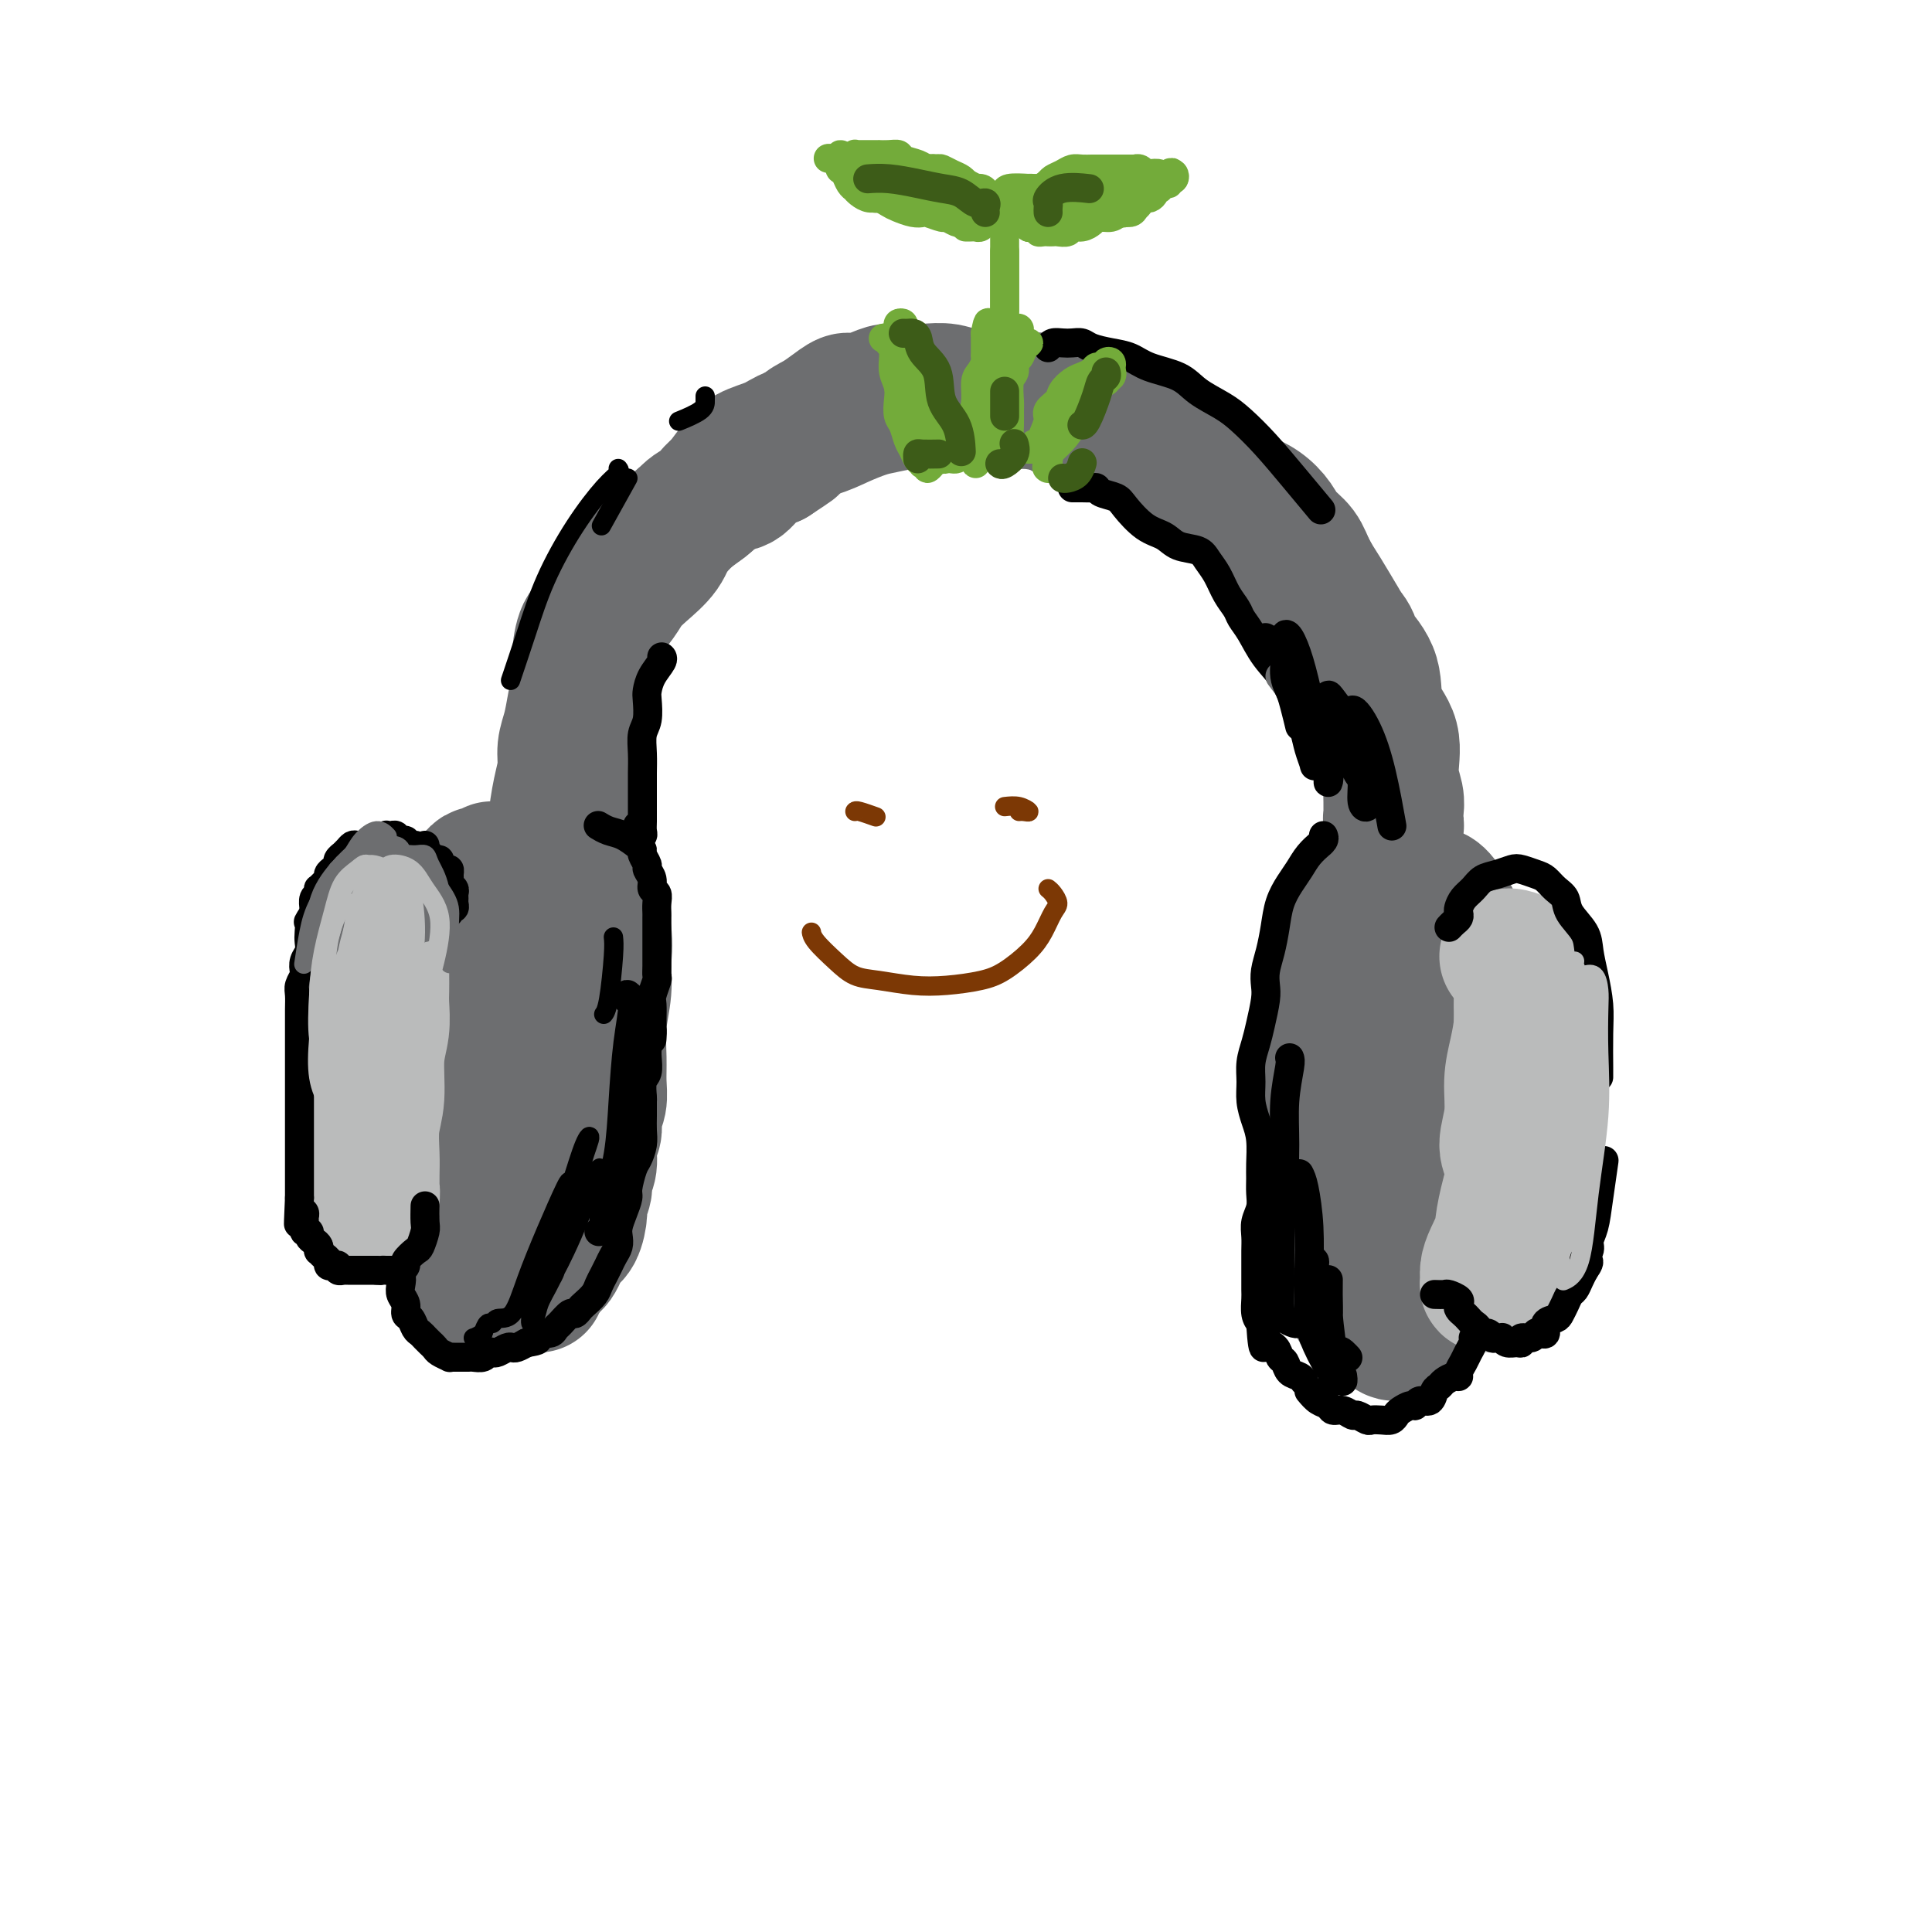 <svg viewBox='0 0 400 400' version='1.1' xmlns='http://www.w3.org/2000/svg' xmlns:xlink='http://www.w3.org/1999/xlink'><g fill='none' stroke='#6D6E70' stroke-width='6' stroke-linecap='round' stroke-linejoin='round'><path d='M114,200c-0.128,-0.811 -0.256,-1.621 0,-2c0.256,-0.379 0.896,-0.325 1,-1c0.104,-0.675 -0.327,-2.077 -1,-3c-0.673,-0.923 -1.588,-1.365 -2,-2c-0.412,-0.635 -0.322,-1.462 -1,-2c-0.678,-0.538 -2.126,-0.788 -3,-1c-0.874,-0.212 -1.176,-0.387 -2,0c-0.824,0.387 -2.172,1.334 -3,2c-0.828,0.666 -1.136,1.050 -2,2c-0.864,0.950 -2.285,2.467 -3,4c-0.715,1.533 -0.724,3.082 -1,5c-0.276,1.918 -0.820,4.205 -1,7c-0.180,2.795 0.005,6.097 0,9c-0.005,2.903 -0.201,5.406 0,8c0.201,2.594 0.799,5.279 1,8c0.201,2.721 0.007,5.477 0,8c-0.007,2.523 0.175,4.813 1,7c0.825,2.187 2.294,4.272 3,6c0.706,1.728 0.649,3.099 1,4c0.351,0.901 1.109,1.332 2,2c0.891,0.668 1.915,1.574 3,2c1.085,0.426 2.232,0.372 3,0c0.768,-0.372 1.159,-1.061 2,-2c0.841,-0.939 2.134,-2.129 3,-4c0.866,-1.871 1.305,-4.424 2,-7c0.695,-2.576 1.647,-5.174 2,-8c0.353,-2.826 0.106,-5.881 0,-9c-0.106,-3.119 -0.070,-6.303 0,-9c0.070,-2.697 0.173,-4.909 0,-7c-0.173,-2.091 -0.624,-4.063 -1,-6c-0.376,-1.937 -0.679,-3.839 -1,-5c-0.321,-1.161 -0.661,-1.580 -1,-2'/><path d='M116,204c-0.657,-6.466 -0.801,-3.631 -1,-3c-0.199,0.631 -0.453,-0.943 -1,-2c-0.547,-1.057 -1.388,-1.597 -2,-2c-0.612,-0.403 -0.994,-0.670 -1,-1c-0.006,-0.330 0.364,-0.723 0,-1c-0.364,-0.277 -1.463,-0.438 -2,0c-0.537,0.438 -0.511,1.474 -1,2c-0.489,0.526 -1.494,0.540 -2,1c-0.506,0.460 -0.514,1.364 -1,2c-0.486,0.636 -1.451,1.002 -2,2c-0.549,0.998 -0.683,2.628 -1,4c-0.317,1.372 -0.816,2.485 -1,5c-0.184,2.515 -0.053,6.433 0,8c0.053,1.567 0.026,0.784 0,0'/></g>
<g fill='none' stroke='#6D6E70' stroke-width='28' stroke-linecap='round' stroke-linejoin='round'><path d='M110,210c0.022,0.033 0.043,0.066 0,-1c-0.043,-1.066 -0.152,-3.231 0,-5c0.152,-1.769 0.564,-3.141 0,-5c-0.564,-1.859 -2.104,-4.205 -3,-6c-0.896,-1.795 -1.147,-3.038 -2,-4c-0.853,-0.962 -2.309,-1.641 -3,-2c-0.691,-0.359 -0.619,-0.396 -1,0c-0.381,0.396 -1.216,1.225 -2,2c-0.784,0.775 -1.519,1.496 -2,3c-0.481,1.504 -0.710,3.793 -1,6c-0.290,2.207 -0.641,4.334 -1,7c-0.359,2.666 -0.727,5.870 -1,10c-0.273,4.130 -0.451,9.185 0,13c0.451,3.815 1.532,6.389 2,9c0.468,2.611 0.322,5.260 1,8c0.678,2.740 2.179,5.571 3,8c0.821,2.429 0.964,4.455 2,6c1.036,1.545 2.967,2.608 4,3c1.033,0.392 1.168,0.112 2,0c0.832,-0.112 2.360,-0.055 3,-1c0.640,-0.945 0.392,-2.891 1,-5c0.608,-2.109 2.073,-4.379 3,-7c0.927,-2.621 1.317,-5.593 2,-9c0.683,-3.407 1.659,-7.250 2,-11c0.341,-3.750 0.046,-7.406 0,-10c-0.046,-2.594 0.158,-4.127 0,-6c-0.158,-1.873 -0.676,-4.087 -1,-6c-0.324,-1.913 -0.454,-3.524 -1,-5c-0.546,-1.476 -1.507,-2.818 -2,-4c-0.493,-1.182 -0.517,-2.203 -1,-3c-0.483,-0.797 -1.424,-1.371 -2,-2c-0.576,-0.629 -0.788,-1.315 -1,-2'/><path d='M111,191c-1.046,-2.153 -0.660,-2.036 -1,-2c-0.340,0.036 -1.404,-0.011 -2,0c-0.596,0.011 -0.723,0.078 -1,0c-0.277,-0.078 -0.704,-0.300 -1,0c-0.296,0.300 -0.461,1.123 -1,2c-0.539,0.877 -1.452,1.808 -2,3c-0.548,1.192 -0.733,2.644 -1,4c-0.267,1.356 -0.618,2.616 -1,4c-0.382,1.384 -0.797,2.892 -1,5c-0.203,2.108 -0.195,4.817 0,7c0.195,2.183 0.577,3.842 1,6c0.423,2.158 0.887,4.817 1,7c0.113,2.183 -0.125,3.890 0,6c0.125,2.110 0.611,4.622 1,7c0.389,2.378 0.679,4.624 1,7c0.321,2.376 0.674,4.884 1,7c0.326,2.116 0.626,3.839 1,5c0.374,1.161 0.821,1.760 1,2c0.179,0.240 0.089,0.120 0,0'/><path d='M119,202c0.012,-0.661 0.023,-1.321 0,-2c-0.023,-0.679 -0.081,-1.376 0,-2c0.081,-0.624 0.302,-1.176 0,-2c-0.302,-0.824 -1.128,-1.922 -2,-3c-0.872,-1.078 -1.792,-2.138 -2,-3c-0.208,-0.862 0.295,-1.525 0,-2c-0.295,-0.475 -1.388,-0.761 -2,-1c-0.612,-0.239 -0.741,-0.432 -1,-1c-0.259,-0.568 -0.647,-1.511 -1,-2c-0.353,-0.489 -0.672,-0.523 -1,-1c-0.328,-0.477 -0.666,-1.396 -1,-2c-0.334,-0.604 -0.666,-0.894 -1,-1c-0.334,-0.106 -0.672,-0.028 -1,0c-0.328,0.028 -0.647,0.007 -1,0c-0.353,-0.007 -0.738,0.002 -1,0c-0.262,-0.002 -0.399,-0.014 -1,0c-0.601,0.014 -1.667,0.056 -2,0c-0.333,-0.056 0.066,-0.208 0,0c-0.066,0.208 -0.596,0.777 -1,1c-0.404,0.223 -0.682,0.102 -1,0c-0.318,-0.102 -0.677,-0.183 -1,0c-0.323,0.183 -0.611,0.629 -1,1c-0.389,0.371 -0.879,0.666 -1,1c-0.121,0.334 0.126,0.708 0,1c-0.126,0.292 -0.626,0.503 -1,1c-0.374,0.497 -0.622,1.280 -1,2c-0.378,0.720 -0.886,1.378 -1,2c-0.114,0.622 0.165,1.208 0,2c-0.165,0.792 -0.775,1.790 -1,3c-0.225,1.210 -0.064,2.631 0,4c0.064,1.369 0.032,2.684 0,4'/><path d='M93,202c-0.845,3.489 -0.959,2.711 -1,3c-0.041,0.289 -0.010,1.644 0,3c0.010,1.356 -0.001,2.711 0,4c0.001,1.289 0.015,2.511 0,4c-0.015,1.489 -0.057,3.245 0,5c0.057,1.755 0.215,3.508 0,5c-0.215,1.492 -0.804,2.724 -1,4c-0.196,1.276 -0.001,2.597 0,4c0.001,1.403 -0.192,2.887 0,4c0.192,1.113 0.769,1.853 1,3c0.231,1.147 0.114,2.701 0,4c-0.114,1.299 -0.227,2.345 0,3c0.227,0.655 0.795,0.920 1,2c0.205,1.080 0.047,2.976 0,4c-0.047,1.024 0.016,1.177 0,2c-0.016,0.823 -0.110,2.317 0,3c0.110,0.683 0.424,0.554 1,1c0.576,0.446 1.415,1.468 2,2c0.585,0.532 0.916,0.573 1,1c0.084,0.427 -0.079,1.238 0,2c0.079,0.762 0.401,1.473 1,2c0.599,0.527 1.474,0.869 2,1c0.526,0.131 0.704,0.050 1,0c0.296,-0.050 0.711,-0.070 1,0c0.289,0.070 0.453,0.229 1,0c0.547,-0.229 1.478,-0.846 2,-1c0.522,-0.154 0.635,0.155 1,0c0.365,-0.155 0.983,-0.772 2,-1c1.017,-0.228 2.433,-0.065 3,0c0.567,0.065 0.283,0.033 0,0'/><path d='M113,263c0.335,-0.356 0.671,-0.712 1,-1c0.329,-0.288 0.653,-0.508 1,-1c0.347,-0.492 0.719,-1.257 1,-2c0.281,-0.743 0.472,-1.463 1,-2c0.528,-0.537 1.394,-0.892 2,-2c0.606,-1.108 0.951,-2.970 1,-4c0.049,-1.030 -0.198,-1.227 0,-2c0.198,-0.773 0.842,-2.121 1,-3c0.158,-0.879 -0.169,-1.288 0,-2c0.169,-0.712 0.834,-1.726 1,-3c0.166,-1.274 -0.166,-2.808 0,-4c0.166,-1.192 0.829,-2.042 1,-3c0.171,-0.958 -0.151,-2.025 0,-3c0.151,-0.975 0.777,-1.858 1,-3c0.223,-1.142 0.045,-2.542 0,-4c-0.045,-1.458 0.042,-2.975 0,-5c-0.042,-2.025 -0.215,-4.558 0,-7c0.215,-2.442 0.817,-4.792 1,-7c0.183,-2.208 -0.054,-4.272 0,-6c0.054,-1.728 0.399,-3.119 0,-6c-0.399,-2.881 -1.543,-7.252 -2,-9c-0.457,-1.748 -0.229,-0.874 0,0'/><path d='M115,188c0.392,0.184 0.785,0.368 1,0c0.215,-0.368 0.253,-1.288 0,-2c-0.253,-0.712 -0.797,-1.214 -1,-2c-0.203,-0.786 -0.064,-1.854 0,-3c0.064,-1.146 0.055,-2.368 0,-4c-0.055,-1.632 -0.155,-3.675 0,-6c0.155,-2.325 0.566,-4.934 1,-7c0.434,-2.066 0.891,-3.589 1,-5c0.109,-1.411 -0.129,-2.710 0,-4c0.129,-1.290 0.625,-2.569 1,-4c0.375,-1.431 0.629,-3.013 1,-5c0.371,-1.987 0.858,-4.380 1,-6c0.142,-1.620 -0.061,-2.467 0,-4c0.061,-1.533 0.388,-3.750 1,-5c0.612,-1.250 1.511,-1.531 2,-2c0.489,-0.469 0.568,-1.127 1,-2c0.432,-0.873 1.217,-1.963 2,-3c0.783,-1.037 1.563,-2.021 2,-3c0.437,-0.979 0.533,-1.952 1,-3c0.467,-1.048 1.307,-2.172 2,-3c0.693,-0.828 1.238,-1.361 2,-2c0.762,-0.639 1.739,-1.383 3,-2c1.261,-0.617 2.806,-1.105 4,-2c1.194,-0.895 2.037,-2.197 3,-3c0.963,-0.803 2.045,-1.107 3,-2c0.955,-0.893 1.782,-2.373 3,-3c1.218,-0.627 2.828,-0.400 4,-1c1.172,-0.600 1.906,-2.029 3,-3c1.094,-0.971 2.547,-1.486 4,-2'/><path d='M160,95c5.000,-3.308 4.001,-2.579 4,-3c-0.001,-0.421 0.995,-1.993 2,-3c1.005,-1.007 2.019,-1.450 3,-2c0.981,-0.550 1.927,-1.209 3,-2c1.073,-0.791 2.271,-1.715 3,-2c0.729,-0.285 0.988,0.067 2,0c1.012,-0.067 2.777,-0.555 4,-1c1.223,-0.445 1.905,-0.847 3,-1c1.095,-0.153 2.603,-0.056 4,0c1.397,0.056 2.684,0.071 4,0c1.316,-0.071 2.662,-0.229 4,0c1.338,0.229 2.668,0.844 4,1c1.332,0.156 2.667,-0.149 4,0c1.333,0.149 2.666,0.750 4,1c1.334,0.250 2.671,0.150 4,0c1.329,-0.150 2.651,-0.348 4,0c1.349,0.348 2.724,1.244 4,2c1.276,0.756 2.455,1.372 4,2c1.545,0.628 3.458,1.268 5,2c1.542,0.732 2.712,1.557 4,2c1.288,0.443 2.694,0.503 4,1c1.306,0.497 2.512,1.432 4,2c1.488,0.568 3.259,0.770 5,2c1.741,1.230 3.452,3.487 5,5c1.548,1.513 2.931,2.280 4,3c1.069,0.720 1.823,1.391 3,2c1.177,0.609 2.777,1.155 4,2c1.223,0.845 2.070,1.989 3,3c0.930,1.011 1.943,1.887 3,3c1.057,1.113 2.159,2.461 3,4c0.841,1.539 1.420,3.270 2,5'/><path d='M273,123c2.118,2.693 1.914,1.924 2,2c0.086,0.076 0.462,0.996 1,2c0.538,1.004 1.239,2.093 2,3c0.761,0.907 1.581,1.633 2,3c0.419,1.367 0.437,3.376 1,5c0.563,1.624 1.671,2.865 2,4c0.329,1.135 -0.119,2.166 0,3c0.119,0.834 0.807,1.470 1,2c0.193,0.530 -0.107,0.953 0,2c0.107,1.047 0.621,2.718 1,4c0.379,1.282 0.623,2.177 1,3c0.377,0.823 0.886,1.575 1,2c0.114,0.425 -0.166,0.523 0,1c0.166,0.477 0.777,1.332 1,2c0.223,0.668 0.059,1.148 0,2c-0.059,0.852 -0.012,2.075 0,3c0.012,0.925 -0.011,1.552 0,2c0.011,0.448 0.055,0.717 0,1c-0.055,0.283 -0.210,0.579 0,1c0.210,0.421 0.784,0.965 1,1c0.216,0.035 0.075,-0.440 0,-1c-0.075,-0.560 -0.084,-1.207 0,-2c0.084,-0.793 0.260,-1.733 0,-3c-0.260,-1.267 -0.956,-2.862 -1,-5c-0.044,-2.138 0.566,-4.821 0,-7c-0.566,-2.179 -2.306,-3.856 -3,-6c-0.694,-2.144 -0.341,-4.755 -1,-7c-0.659,-2.245 -2.329,-4.122 -4,-6'/><path d='M280,134c-1.778,-4.062 -2.224,-4.715 -3,-6c-0.776,-1.285 -1.884,-3.200 -3,-5c-1.116,-1.800 -2.241,-3.483 -3,-5c-0.759,-1.517 -1.154,-2.868 -2,-4c-0.846,-1.132 -2.144,-2.045 -3,-3c-0.856,-0.955 -1.270,-1.953 -2,-3c-0.730,-1.047 -1.776,-2.142 -3,-3c-1.224,-0.858 -2.626,-1.478 -4,-2c-1.374,-0.522 -2.719,-0.945 -4,-2c-1.281,-1.055 -2.498,-2.741 -4,-4c-1.502,-1.259 -3.288,-2.091 -5,-3c-1.712,-0.909 -3.349,-1.897 -5,-3c-1.651,-1.103 -3.315,-2.323 -5,-3c-1.685,-0.677 -3.391,-0.812 -5,-1c-1.609,-0.188 -3.123,-0.430 -5,-1c-1.877,-0.570 -4.119,-1.470 -6,-2c-1.881,-0.530 -3.400,-0.692 -5,-1c-1.600,-0.308 -3.279,-0.763 -5,-1c-1.721,-0.237 -3.482,-0.257 -5,0c-1.518,0.257 -2.792,0.789 -4,1c-1.208,0.211 -2.349,0.101 -4,0c-1.651,-0.101 -3.812,-0.192 -6,0c-2.188,0.192 -4.402,0.666 -6,1c-1.598,0.334 -2.579,0.526 -4,1c-1.421,0.474 -3.283,1.228 -5,2c-1.717,0.772 -3.288,1.560 -5,2c-1.712,0.440 -3.564,0.532 -5,1c-1.436,0.468 -2.457,1.311 -4,2c-1.543,0.689 -3.608,1.224 -5,2c-1.392,0.776 -2.112,1.793 -3,3c-0.888,1.207 -1.944,2.603 -3,4'/><path d='M149,101c-1.409,1.616 -1.931,2.155 -3,3c-1.069,0.845 -2.685,1.997 -4,3c-1.315,1.003 -2.329,1.856 -3,3c-0.671,1.144 -0.999,2.577 -2,4c-1.001,1.423 -2.677,2.834 -4,4c-1.323,1.166 -2.295,2.087 -3,3c-0.705,0.913 -1.144,1.816 -2,3c-0.856,1.184 -2.128,2.647 -3,4c-0.872,1.353 -1.345,2.595 -2,4c-0.655,1.405 -1.492,2.974 -2,5c-0.508,2.026 -0.687,4.510 -1,7c-0.313,2.490 -0.761,4.988 -1,8c-0.239,3.012 -0.270,6.539 0,10c0.270,3.461 0.842,6.855 0,11c-0.842,4.145 -3.098,9.041 -4,11c-0.902,1.959 -0.451,0.979 0,0'/><path d='M302,231c-0.196,-0.142 -0.392,-0.283 0,-1c0.392,-0.717 1.374,-2.009 2,-3c0.626,-0.991 0.898,-1.680 1,-3c0.102,-1.320 0.034,-3.272 0,-5c-0.034,-1.728 -0.033,-3.231 0,-5c0.033,-1.769 0.097,-3.805 0,-6c-0.097,-2.195 -0.354,-4.551 -1,-6c-0.646,-1.449 -1.682,-1.992 -2,-3c-0.318,-1.008 0.081,-2.481 0,-4c-0.081,-1.519 -0.641,-3.086 -1,-4c-0.359,-0.914 -0.518,-1.177 -1,-2c-0.482,-0.823 -1.288,-2.206 -2,-3c-0.712,-0.794 -1.330,-0.997 -2,-1c-0.670,-0.003 -1.391,0.195 -2,0c-0.609,-0.195 -1.108,-0.783 -2,-1c-0.892,-0.217 -2.179,-0.064 -3,0c-0.821,0.064 -1.175,0.039 -2,0c-0.825,-0.039 -2.121,-0.091 -3,0c-0.879,0.091 -1.339,0.324 -2,1c-0.661,0.676 -1.521,1.794 -2,3c-0.479,1.206 -0.577,2.500 -1,4c-0.423,1.500 -1.171,3.207 -2,5c-0.829,1.793 -1.739,3.673 -2,6c-0.261,2.327 0.125,5.099 0,8c-0.125,2.901 -0.762,5.929 -1,9c-0.238,3.071 -0.076,6.185 0,9c0.076,2.815 0.065,5.331 0,8c-0.065,2.669 -0.183,5.491 0,8c0.183,2.509 0.668,4.703 1,7c0.332,2.297 0.513,4.695 1,7c0.487,2.305 1.282,4.516 2,6c0.718,1.484 1.359,2.242 2,3'/><path d='M280,268c1.302,4.143 1.556,2.999 2,3c0.444,0.001 1.078,1.146 2,2c0.922,0.854 2.134,1.416 3,2c0.866,0.584 1.387,1.190 2,1c0.613,-0.190 1.319,-1.176 2,-2c0.681,-0.824 1.338,-1.484 2,-3c0.662,-1.516 1.329,-3.886 2,-6c0.671,-2.114 1.346,-3.971 2,-6c0.654,-2.029 1.285,-4.228 2,-7c0.715,-2.772 1.512,-6.116 2,-9c0.488,-2.884 0.667,-5.309 1,-8c0.333,-2.691 0.819,-5.650 1,-8c0.181,-2.350 0.055,-4.091 0,-6c-0.055,-1.909 -0.041,-3.984 0,-6c0.041,-2.016 0.109,-3.972 0,-6c-0.109,-2.028 -0.394,-4.129 -1,-6c-0.606,-1.871 -1.532,-3.511 -2,-5c-0.468,-1.489 -0.476,-2.826 -1,-4c-0.524,-1.174 -1.563,-2.185 -2,-3c-0.437,-0.815 -0.273,-1.435 -1,-2c-0.727,-0.565 -2.344,-1.075 -3,-2c-0.656,-0.925 -0.351,-2.263 -1,-3c-0.649,-0.737 -2.251,-0.872 -3,-1c-0.749,-0.128 -0.646,-0.249 -1,0c-0.354,0.249 -1.167,0.869 -2,2c-0.833,1.131 -1.687,2.775 -2,5c-0.313,2.225 -0.084,5.033 0,8c0.084,2.967 0.022,6.094 0,10c-0.022,3.906 -0.006,8.590 0,13c0.006,4.410 0.002,8.546 0,12c-0.002,3.454 -0.001,6.227 0,9'/><path d='M284,242c0.126,9.419 0.442,6.968 1,7c0.558,0.032 1.358,2.547 2,4c0.642,1.453 1.126,1.845 2,2c0.874,0.155 2.137,0.074 3,0c0.863,-0.074 1.327,-0.142 2,-1c0.673,-0.858 1.555,-2.507 2,-4c0.445,-1.493 0.452,-2.831 1,-5c0.548,-2.169 1.636,-5.168 2,-8c0.364,-2.832 0.004,-5.498 0,-9c-0.004,-3.502 0.350,-7.841 0,-11c-0.350,-3.159 -1.402,-5.137 -2,-7c-0.598,-1.863 -0.742,-3.611 -1,-5c-0.258,-1.389 -0.631,-2.420 -1,-3c-0.369,-0.580 -0.732,-0.710 -1,-1c-0.268,-0.290 -0.439,-0.741 -1,-1c-0.561,-0.259 -1.513,-0.325 -2,0c-0.487,0.325 -0.508,1.040 -1,2c-0.492,0.960 -1.453,2.163 -2,4c-0.547,1.837 -0.679,4.306 -1,7c-0.321,2.694 -0.832,5.612 -1,9c-0.168,3.388 0.008,7.245 0,11c-0.008,3.755 -0.198,7.409 0,11c0.198,3.591 0.784,7.121 1,10c0.216,2.879 0.062,5.108 0,6c-0.062,0.892 -0.031,0.446 0,0'/></g>
<g fill='none' stroke='#BABBBB' stroke-width='28' stroke-linecap='round' stroke-linejoin='round'><path d='M312,198c0.187,-0.070 0.375,-0.141 1,0c0.625,0.141 1.689,0.493 2,1c0.311,0.507 -0.130,1.170 0,2c0.130,0.830 0.830,1.828 1,3c0.170,1.172 -0.189,2.519 0,4c0.189,1.481 0.927,3.097 1,5c0.073,1.903 -0.518,4.094 -1,6c-0.482,1.906 -0.854,3.526 -1,6c-0.146,2.474 -0.066,5.802 0,8c0.066,2.198 0.116,3.267 0,5c-0.116,1.733 -0.399,4.130 -1,6c-0.601,1.870 -1.520,3.211 -2,5c-0.480,1.789 -0.522,4.025 -1,6c-0.478,1.975 -1.393,3.689 -2,5c-0.607,1.311 -0.906,2.217 -1,3c-0.094,0.783 0.017,1.441 0,2c-0.017,0.559 -0.163,1.018 0,1c0.163,-0.018 0.634,-0.515 1,-1c0.366,-0.485 0.626,-0.960 1,-2c0.374,-1.040 0.860,-2.647 1,-4c0.140,-1.353 -0.068,-2.454 0,-4c0.068,-1.546 0.410,-3.536 1,-6c0.590,-2.464 1.426,-5.400 2,-8c0.574,-2.600 0.886,-4.863 1,-7c0.114,-2.137 0.031,-4.148 0,-6c-0.031,-1.852 -0.008,-3.546 0,-5c0.008,-1.454 0.002,-2.669 0,-4c-0.002,-1.331 -0.001,-2.780 0,-4c0.001,-1.220 0.000,-2.213 0,-3c-0.000,-0.787 -0.000,-1.368 0,-2c0.000,-0.632 0.000,-1.316 0,-2'/><path d='M315,208c0.231,-4.488 0.808,-2.708 1,-2c0.192,0.708 -0.001,0.343 0,0c0.001,-0.343 0.196,-0.665 0,-1c-0.196,-0.335 -0.785,-0.683 -1,-1c-0.215,-0.317 -0.058,-0.602 0,-1c0.058,-0.398 0.015,-0.908 0,-1c-0.015,-0.092 -0.003,0.234 0,0c0.003,-0.234 -0.002,-1.029 0,-1c0.002,0.029 0.010,0.883 0,2c-0.010,1.117 -0.040,2.499 0,4c0.040,1.501 0.149,3.122 0,5c-0.149,1.878 -0.558,4.012 -1,6c-0.442,1.988 -0.918,3.830 -1,6c-0.082,2.170 0.231,4.669 0,7c-0.231,2.331 -1.004,4.493 -1,6c0.004,1.507 0.786,2.360 1,4c0.214,1.640 -0.139,4.069 0,6c0.139,1.931 0.769,3.366 1,5c0.231,1.634 0.062,3.469 0,5c-0.062,1.531 -0.017,2.758 0,4c0.017,1.242 0.005,2.498 0,3c-0.005,0.502 -0.002,0.251 0,0'/><path d='M77,191c0.398,-0.044 0.796,-0.089 1,0c0.204,0.089 0.212,0.311 0,1c-0.212,0.689 -0.646,1.844 -1,3c-0.354,1.156 -0.627,2.312 -1,4c-0.373,1.688 -0.846,3.908 -1,6c-0.154,2.092 0.011,4.057 0,6c-0.011,1.943 -0.199,3.863 0,6c0.199,2.137 0.786,4.490 1,6c0.214,1.510 0.056,2.177 0,3c-0.056,0.823 -0.011,1.804 0,3c0.011,1.196 -0.011,2.609 0,4c0.011,1.391 0.056,2.761 0,4c-0.056,1.239 -0.211,2.348 0,4c0.211,1.652 0.789,3.845 1,5c0.211,1.155 0.057,1.270 0,2c-0.057,0.730 -0.016,2.076 0,2c0.016,-0.076 0.008,-1.573 0,-3c-0.008,-1.427 -0.017,-2.782 0,-4c0.017,-1.218 0.061,-2.299 0,-4c-0.061,-1.701 -0.227,-4.024 0,-6c0.227,-1.976 0.845,-3.606 1,-6c0.155,-2.394 -0.155,-5.550 0,-8c0.155,-2.450 0.773,-4.192 1,-6c0.227,-1.808 0.061,-3.680 0,-5c-0.061,-1.320 -0.016,-2.086 0,-3c0.016,-0.914 0.005,-1.975 0,-3c-0.005,-1.025 -0.002,-2.012 0,-3'/><path d='M79,199c0.249,-8.433 -0.130,-4.015 0,-3c0.130,1.015 0.767,-1.375 1,-3c0.233,-1.625 0.063,-2.487 0,-3c-0.063,-0.513 -0.017,-0.677 0,-1c0.017,-0.323 0.005,-0.807 0,-1c-0.005,-0.193 -0.002,-0.097 0,0'/></g>
<g fill='none' stroke='#000000' stroke-width='6' stroke-linecap='round' stroke-linejoin='round'><path d='M93,189c-0.113,-0.447 -0.227,-0.893 0,-1c0.227,-0.107 0.794,0.126 1,0c0.206,-0.126 0.051,-0.611 0,-1c-0.051,-0.389 0.000,-0.682 0,-1c-0.000,-0.318 -0.053,-0.662 0,-1c0.053,-0.338 0.211,-0.669 0,-1c-0.211,-0.331 -0.791,-0.662 -1,-1c-0.209,-0.338 -0.046,-0.682 0,-1c0.046,-0.318 -0.025,-0.611 0,-1c0.025,-0.389 0.147,-0.874 0,-1c-0.147,-0.126 -0.564,0.107 -1,0c-0.436,-0.107 -0.891,-0.555 -1,-1c-0.109,-0.445 0.128,-0.889 0,-1c-0.128,-0.111 -0.623,0.110 -1,0c-0.377,-0.110 -0.637,-0.552 -1,-1c-0.363,-0.448 -0.829,-0.904 -1,-1c-0.171,-0.096 -0.046,0.166 0,0c0.046,-0.166 0.013,-0.762 0,-1c-0.013,-0.238 -0.007,-0.119 0,0'/><path d='M86,175c-0.303,-0.033 -0.606,-0.065 -1,0c-0.394,0.065 -0.879,0.228 -1,0c-0.121,-0.228 0.121,-0.845 0,-1c-0.121,-0.155 -0.606,0.154 -1,0c-0.394,-0.154 -0.697,-0.769 -1,-1c-0.303,-0.231 -0.606,-0.077 -1,0c-0.394,0.077 -0.878,0.077 -1,0c-0.122,-0.077 0.117,-0.231 0,0c-0.117,0.231 -0.591,0.846 -1,1c-0.409,0.154 -0.754,-0.155 -1,0c-0.246,0.155 -0.395,0.773 -1,1c-0.605,0.227 -1.667,0.064 -2,0c-0.333,-0.064 0.065,-0.027 0,0c-0.065,0.027 -0.591,0.045 -1,0c-0.409,-0.045 -0.702,-0.153 -1,0c-0.298,0.153 -0.601,0.566 -1,1c-0.399,0.434 -0.894,0.890 -1,1c-0.106,0.110 0.178,-0.125 0,0c-0.178,0.125 -0.817,0.611 -1,1c-0.183,0.389 0.092,0.681 0,1c-0.092,0.319 -0.550,0.664 -1,1c-0.450,0.336 -0.891,0.664 -1,1c-0.109,0.336 0.115,0.682 0,1c-0.115,0.318 -0.571,0.609 -1,1c-0.429,0.391 -0.833,0.882 -1,1c-0.167,0.118 -0.097,-0.137 0,0c0.097,0.137 0.222,0.666 0,1c-0.222,0.334 -0.791,0.475 -1,1c-0.209,0.525 -0.060,1.436 0,2c0.060,0.564 0.030,0.782 0,1'/><path d='M65,189c-1.620,2.523 -1.170,1.830 -1,2c0.170,0.170 0.059,1.201 0,2c-0.059,0.799 -0.067,1.365 0,2c0.067,0.635 0.210,1.339 0,2c-0.210,0.661 -0.774,1.278 -1,2c-0.226,0.722 -0.113,1.547 0,2c0.113,0.453 0.226,0.532 0,1c-0.226,0.468 -0.793,1.325 -1,2c-0.207,0.675 -0.056,1.168 0,2c0.056,0.832 0.015,2.004 0,3c-0.015,0.996 -0.004,1.817 0,2c0.004,0.183 0.001,-0.272 0,0c-0.001,0.272 -0.000,1.271 0,2c0.000,0.729 0.000,1.190 0,2c-0.000,0.810 -0.000,1.971 0,3c0.000,1.029 0.000,1.927 0,3c-0.000,1.073 -0.000,2.322 0,3c0.000,0.678 0.000,0.787 0,1c-0.000,0.213 -0.000,0.532 0,1c0.000,0.468 0.000,1.085 0,2c-0.000,0.915 -0.000,2.127 0,3c0.000,0.873 0.000,1.407 0,2c-0.000,0.593 -0.000,1.245 0,2c0.000,0.755 0.000,1.611 0,2c-0.000,0.389 -0.000,0.310 0,1c0.000,0.690 0.000,2.149 0,3c-0.000,0.851 -0.000,1.093 0,2c0.000,0.907 0.000,2.480 0,3c-0.000,0.520 -0.000,-0.014 0,0c0.000,0.014 0.000,0.575 0,1c-0.000,0.425 -0.000,0.712 0,1'/><path d='M62,248c-0.448,9.593 -0.067,4.075 0,2c0.067,-2.075 -0.179,-0.706 0,0c0.179,0.706 0.784,0.749 1,1c0.216,0.251 0.043,0.711 0,1c-0.043,0.289 0.044,0.406 0,1c-0.044,0.594 -0.218,1.664 0,2c0.218,0.336 0.829,-0.064 1,0c0.171,0.064 -0.099,0.591 0,1c0.099,0.409 0.565,0.701 1,1c0.435,0.299 0.838,0.605 1,1c0.162,0.395 0.081,0.880 0,1c-0.081,0.120 -0.163,-0.125 0,0c0.163,0.125 0.569,0.621 1,1c0.431,0.379 0.885,0.641 1,1c0.115,0.359 -0.109,0.814 0,1c0.109,0.186 0.550,0.102 1,0c0.450,-0.102 0.908,-0.224 1,0c0.092,0.224 -0.183,0.792 0,1c0.183,0.208 0.822,0.056 1,0c0.178,-0.056 -0.106,-0.015 0,0c0.106,0.015 0.602,0.004 1,0c0.398,-0.004 0.698,-0.001 1,0c0.302,0.001 0.606,0.000 1,0c0.394,-0.000 0.879,-0.000 1,0c0.121,0.000 -0.122,0.000 0,0c0.122,-0.000 0.610,-0.000 1,0c0.390,0.000 0.683,0.000 1,0c0.317,-0.000 0.659,-0.000 1,0'/><path d='M78,263c1.555,0.155 0.942,0.042 1,0c0.058,-0.042 0.785,-0.011 1,0c0.215,0.011 -0.083,0.004 0,0c0.083,-0.004 0.548,-0.004 1,0c0.452,0.004 0.890,0.013 1,0c0.110,-0.013 -0.107,-0.049 0,0c0.107,0.049 0.539,0.184 1,0c0.461,-0.184 0.950,-0.686 1,-1c0.050,-0.314 -0.341,-0.439 0,-1c0.341,-0.561 1.412,-1.559 2,-2c0.588,-0.441 0.694,-0.325 1,-1c0.306,-0.675 0.814,-2.140 1,-3c0.186,-0.860 0.050,-1.116 0,-2c-0.050,-0.884 -0.014,-2.395 0,-3c0.014,-0.605 0.007,-0.302 0,0'/><path d='M81,263c0.452,0.018 0.905,0.035 1,0c0.095,-0.035 -0.167,-0.123 0,0c0.167,0.123 0.762,0.457 1,1c0.238,0.543 0.119,1.296 0,2c-0.119,0.704 -0.239,1.358 0,2c0.239,0.642 0.838,1.271 1,2c0.162,0.729 -0.111,1.557 0,2c0.111,0.443 0.607,0.500 1,1c0.393,0.500 0.683,1.443 1,2c0.317,0.557 0.661,0.726 1,1c0.339,0.274 0.673,0.651 1,1c0.327,0.349 0.647,0.668 1,1c0.353,0.332 0.739,0.677 1,1c0.261,0.323 0.399,0.622 1,1c0.601,0.378 1.667,0.833 2,1c0.333,0.167 -0.065,0.045 0,0c0.065,-0.045 0.594,-0.012 1,0c0.406,0.012 0.690,0.004 1,0c0.310,-0.004 0.646,-0.005 1,0c0.354,0.005 0.725,0.015 1,0c0.275,-0.015 0.454,-0.056 1,0c0.546,0.056 1.459,0.207 2,0c0.541,-0.207 0.708,-0.774 1,-1c0.292,-0.226 0.707,-0.112 1,0c0.293,0.112 0.462,0.224 1,0c0.538,-0.224 1.443,-0.782 2,-1c0.557,-0.218 0.765,-0.097 1,0c0.235,0.097 0.496,0.171 1,0c0.504,-0.171 1.252,-0.585 2,-1'/><path d='M109,278c3.206,-0.471 2.220,-0.650 2,-1c-0.220,-0.350 0.326,-0.872 1,-1c0.674,-0.128 1.476,0.138 2,0c0.524,-0.138 0.771,-0.681 1,-1c0.229,-0.319 0.442,-0.413 1,-1c0.558,-0.587 1.463,-1.666 2,-2c0.537,-0.334 0.707,0.076 1,0c0.293,-0.076 0.708,-0.639 1,-1c0.292,-0.361 0.459,-0.519 1,-1c0.541,-0.481 1.454,-1.284 2,-2c0.546,-0.716 0.724,-1.347 1,-2c0.276,-0.653 0.648,-1.330 1,-2c0.352,-0.670 0.682,-1.334 1,-2c0.318,-0.666 0.624,-1.336 1,-2c0.376,-0.664 0.823,-1.323 1,-2c0.177,-0.677 0.085,-1.373 0,-2c-0.085,-0.627 -0.163,-1.187 0,-2c0.163,-0.813 0.568,-1.879 1,-3c0.432,-1.121 0.890,-2.295 1,-3c0.110,-0.705 -0.128,-0.940 0,-2c0.128,-1.060 0.623,-2.944 1,-4c0.377,-1.056 0.637,-1.285 1,-2c0.363,-0.715 0.830,-1.916 1,-3c0.170,-1.084 0.045,-2.052 0,-3c-0.045,-0.948 -0.008,-1.877 0,-3c0.008,-1.123 -0.012,-2.440 0,-3c0.012,-0.560 0.056,-0.363 0,-1c-0.056,-0.637 -0.211,-2.109 0,-3c0.211,-0.891 0.788,-1.201 1,-2c0.212,-0.799 0.061,-2.085 0,-3c-0.061,-0.915 -0.030,-1.457 0,-2'/><path d='M134,217c1.309,-7.005 1.082,-3.016 1,-2c-0.082,1.016 -0.018,-0.940 0,-2c0.018,-1.060 -0.009,-1.225 0,-2c0.009,-0.775 0.055,-2.160 0,-3c-0.055,-0.840 -0.211,-1.136 0,-2c0.211,-0.864 0.789,-2.297 1,-3c0.211,-0.703 0.057,-0.678 0,-1c-0.057,-0.322 -0.015,-0.992 0,-2c0.015,-1.008 0.004,-2.354 0,-3c-0.004,-0.646 -0.001,-0.592 0,-1c0.001,-0.408 -0.000,-1.278 0,-2c0.000,-0.722 0.001,-1.297 0,-2c-0.001,-0.703 -0.004,-1.536 0,-2c0.004,-0.464 0.016,-0.561 0,-1c-0.016,-0.439 -0.061,-1.221 0,-2c0.061,-0.779 0.228,-1.556 0,-2c-0.228,-0.444 -0.849,-0.557 -1,-1c-0.151,-0.443 0.170,-1.218 0,-2c-0.170,-0.782 -0.832,-1.570 -1,-2c-0.168,-0.430 0.156,-0.500 0,-1c-0.156,-0.500 -0.794,-1.429 -1,-2c-0.206,-0.571 0.018,-0.784 0,-1c-0.018,-0.216 -0.278,-0.436 -1,-1c-0.722,-0.564 -1.905,-1.471 -3,-2c-1.095,-0.529 -2.103,-0.681 -3,-1c-0.897,-0.319 -1.685,-0.805 -2,-1c-0.315,-0.195 -0.158,-0.097 0,0'/><path d='M132,171c-0.008,-0.084 -0.016,-0.168 0,0c0.016,0.168 0.057,0.590 0,1c-0.057,0.410 -0.211,0.810 0,1c0.211,0.190 0.789,0.171 1,0c0.211,-0.171 0.057,-0.495 0,-1c-0.057,-0.505 -0.015,-1.190 0,-2c0.015,-0.810 0.003,-1.743 0,-3c-0.003,-1.257 0.003,-2.838 0,-4c-0.003,-1.162 -0.015,-1.905 0,-3c0.015,-1.095 0.056,-2.544 0,-4c-0.056,-1.456 -0.209,-2.921 0,-4c0.209,-1.079 0.782,-1.774 1,-3c0.218,-1.226 0.083,-2.984 0,-4c-0.083,-1.016 -0.113,-1.292 0,-2c0.113,-0.708 0.371,-1.850 1,-3c0.629,-1.150 1.631,-2.310 2,-3c0.369,-0.690 0.105,-0.912 0,-1c-0.105,-0.088 -0.053,-0.044 0,0'/><path d='M222,101c0.647,-0.007 1.294,-0.013 2,0c0.706,0.013 1.472,0.046 2,0c0.528,-0.046 0.819,-0.170 1,0c0.181,0.170 0.254,0.636 1,1c0.746,0.364 2.165,0.626 3,1c0.835,0.374 1.085,0.859 2,2c0.915,1.141 2.496,2.938 4,4c1.504,1.062 2.931,1.389 4,2c1.069,0.611 1.781,1.507 3,2c1.219,0.493 2.946,0.583 4,1c1.054,0.417 1.433,1.161 2,2c0.567,0.839 1.320,1.773 2,3c0.680,1.227 1.286,2.746 2,4c0.714,1.254 1.535,2.242 2,3c0.465,0.758 0.572,1.286 1,2c0.428,0.714 1.176,1.614 2,3c0.824,1.386 1.724,3.258 3,5c1.276,1.742 2.930,3.353 4,5c1.070,1.647 1.557,3.328 2,5c0.443,1.672 0.841,3.335 1,4c0.159,0.665 0.080,0.333 0,0'/><path d='M274,173c0.126,0.298 0.252,0.597 0,1c-0.252,0.403 -0.882,0.911 -1,1c-0.118,0.089 0.277,-0.242 0,0c-0.277,0.242 -1.226,1.057 -2,2c-0.774,0.943 -1.373,2.016 -2,3c-0.627,0.984 -1.282,1.880 -2,3c-0.718,1.120 -1.499,2.463 -2,4c-0.501,1.537 -0.722,3.266 -1,5c-0.278,1.734 -0.613,3.471 -1,5c-0.387,1.529 -0.824,2.849 -1,4c-0.176,1.151 -0.089,2.135 0,3c0.089,0.865 0.182,1.613 0,3c-0.182,1.387 -0.638,3.413 -1,5c-0.362,1.587 -0.630,2.735 -1,4c-0.370,1.265 -0.841,2.647 -1,4c-0.159,1.353 -0.004,2.676 0,4c0.004,1.324 -0.142,2.647 0,4c0.142,1.353 0.574,2.736 1,4c0.426,1.264 0.847,2.411 1,4c0.153,1.589 0.037,3.622 0,5c-0.037,1.378 0.004,2.101 0,3c-0.004,0.899 -0.054,1.973 0,3c0.054,1.027 0.211,2.008 0,3c-0.211,0.992 -0.788,1.994 -1,3c-0.212,1.006 -0.057,2.017 0,3c0.057,0.983 0.015,1.939 0,3c-0.015,1.061 -0.005,2.227 0,3c0.005,0.773 0.004,1.152 0,2c-0.004,0.848 -0.011,2.165 0,3c0.011,0.835 0.042,1.186 0,2c-0.042,0.814 -0.155,2.090 0,3c0.155,0.910 0.577,1.455 1,2'/><path d='M261,274c0.565,8.771 0.978,3.697 1,2c0.022,-1.697 -0.346,-0.017 0,1c0.346,1.017 1.406,1.372 2,2c0.594,0.628 0.723,1.531 1,2c0.277,0.469 0.701,0.504 1,1c0.299,0.496 0.472,1.453 1,2c0.528,0.547 1.411,0.686 2,1c0.589,0.314 0.882,0.804 1,1c0.118,0.196 0.059,0.098 0,0'/><path d='M271,288c0.637,0.765 1.274,1.529 2,2c0.726,0.471 1.541,0.647 2,1c0.459,0.353 0.561,0.883 1,1c0.439,0.117 1.216,-0.179 2,0c0.784,0.179 1.575,0.832 2,1c0.425,0.168 0.485,-0.150 1,0c0.515,0.150 1.486,0.769 2,1c0.514,0.231 0.570,0.073 1,0c0.430,-0.073 1.232,-0.062 2,0c0.768,0.062 1.501,0.175 2,0c0.499,-0.175 0.763,-0.640 1,-1c0.237,-0.360 0.449,-0.617 1,-1c0.551,-0.383 1.443,-0.894 2,-1c0.557,-0.106 0.779,0.193 1,0c0.221,-0.193 0.439,-0.877 1,-1c0.561,-0.123 1.463,0.317 2,0c0.537,-0.317 0.708,-1.391 1,-2c0.292,-0.609 0.704,-0.754 1,-1c0.296,-0.246 0.475,-0.594 1,-1c0.525,-0.406 1.397,-0.871 2,-1c0.603,-0.129 0.936,0.078 1,0c0.064,-0.078 -0.140,-0.441 0,-1c0.140,-0.559 0.626,-1.313 1,-2c0.374,-0.687 0.636,-1.308 1,-2c0.364,-0.692 0.829,-1.456 1,-2c0.171,-0.544 0.049,-0.870 0,-1c-0.049,-0.130 -0.024,-0.065 0,0'/><path d='M297,268c0.792,0.024 1.585,0.048 2,0c0.415,-0.048 0.454,-0.168 1,0c0.546,0.168 1.599,0.622 2,1c0.401,0.378 0.148,0.679 0,1c-0.148,0.321 -0.193,0.663 0,1c0.193,0.337 0.624,0.669 1,1c0.376,0.331 0.696,0.662 1,1c0.304,0.338 0.592,0.683 1,1c0.408,0.317 0.935,0.607 1,1c0.065,0.393 -0.333,0.890 0,1c0.333,0.110 1.395,-0.168 2,0c0.605,0.168 0.753,0.781 1,1c0.247,0.219 0.595,0.044 1,0c0.405,-0.044 0.869,0.042 1,0c0.131,-0.042 -0.072,-0.211 0,0c0.072,0.211 0.418,0.804 1,1c0.582,0.196 1.399,-0.004 2,0c0.601,0.004 0.987,0.211 1,0c0.013,-0.211 -0.346,-0.839 0,-1c0.346,-0.161 1.397,0.146 2,0c0.603,-0.146 0.757,-0.746 1,-1c0.243,-0.254 0.576,-0.161 1,0c0.424,0.161 0.940,0.391 1,0c0.060,-0.391 -0.335,-1.404 0,-2c0.335,-0.596 1.399,-0.775 2,-1c0.601,-0.225 0.738,-0.497 1,-1c0.262,-0.503 0.647,-1.237 1,-2c0.353,-0.763 0.672,-1.555 1,-2c0.328,-0.445 0.665,-0.543 1,-1c0.335,-0.457 0.667,-1.273 1,-2c0.333,-0.727 0.666,-1.363 1,-2'/><path d='M328,263c1.947,-2.676 0.314,-1.867 0,-2c-0.314,-0.133 0.690,-1.206 1,-2c0.310,-0.794 -0.074,-1.307 0,-2c0.074,-0.693 0.608,-1.567 1,-3c0.392,-1.433 0.644,-3.424 1,-6c0.356,-2.576 0.816,-5.736 1,-7c0.184,-1.264 0.092,-0.632 0,0'/><path d='M300,192c0.311,-0.335 0.621,-0.670 1,-1c0.379,-0.330 0.826,-0.654 1,-1c0.174,-0.346 0.076,-0.712 0,-1c-0.076,-0.288 -0.131,-0.497 0,-1c0.131,-0.503 0.448,-1.301 1,-2c0.552,-0.699 1.340,-1.298 2,-2c0.660,-0.702 1.192,-1.505 2,-2c0.808,-0.495 1.893,-0.680 3,-1c1.107,-0.320 2.236,-0.773 3,-1c0.764,-0.227 1.165,-0.227 2,0c0.835,0.227 2.106,0.682 3,1c0.894,0.318 1.413,0.500 2,1c0.587,0.500 1.242,1.318 2,2c0.758,0.682 1.617,1.226 2,2c0.383,0.774 0.288,1.777 1,3c0.712,1.223 2.229,2.666 3,4c0.771,1.334 0.795,2.560 1,4c0.205,1.440 0.591,3.093 1,5c0.409,1.907 0.842,4.066 1,6c0.158,1.934 0.042,3.642 0,6c-0.042,2.358 -0.011,5.366 0,7c0.011,1.634 0.003,1.896 0,2c-0.003,0.104 -0.002,0.052 0,0'/><path d='M217,72c0.243,-0.421 0.486,-0.842 1,-1c0.514,-0.158 1.298,-0.053 2,0c0.702,0.053 1.321,0.055 2,0c0.679,-0.055 1.417,-0.166 2,0c0.583,0.166 1.009,0.610 2,1c0.991,0.390 2.546,0.726 4,1c1.454,0.274 2.808,0.485 4,1c1.192,0.515 2.222,1.333 4,2c1.778,0.667 4.305,1.183 6,2c1.695,0.817 2.559,1.934 4,3c1.441,1.066 3.459,2.080 5,3c1.541,0.920 2.606,1.747 4,3c1.394,1.253 3.116,2.934 5,5c1.884,2.066 3.930,4.518 6,7c2.070,2.482 4.163,4.995 5,6c0.837,1.005 0.419,0.503 0,0'/></g>
<g fill='none' stroke='#73AB3A' stroke-width='6' stroke-linecap='round' stroke-linejoin='round'><path d='M183,70c-0.121,0.032 -0.243,0.063 0,0c0.243,-0.063 0.850,-0.222 1,0c0.150,0.222 -0.157,0.825 0,1c0.157,0.175 0.778,-0.077 1,0c0.222,0.077 0.046,0.485 0,1c-0.046,0.515 0.040,1.139 0,2c-0.040,0.861 -0.204,1.959 0,3c0.204,1.041 0.776,2.026 1,3c0.224,0.974 0.102,1.937 0,3c-0.102,1.063 -0.182,2.225 0,3c0.182,0.775 0.627,1.164 1,2c0.373,0.836 0.673,2.119 1,3c0.327,0.881 0.680,1.359 1,2c0.320,0.641 0.607,1.444 1,2c0.393,0.556 0.894,0.864 1,1c0.106,0.136 -0.182,0.101 0,0c0.182,-0.101 0.833,-0.269 1,0c0.167,0.269 -0.152,0.974 0,1c0.152,0.026 0.773,-0.625 1,-1c0.227,-0.375 0.061,-0.472 0,-1c-0.061,-0.528 -0.015,-1.487 0,-2c0.015,-0.513 0.000,-0.579 0,-1c-0.000,-0.421 0.015,-1.197 0,-2c-0.015,-0.803 -0.060,-1.633 0,-2c0.060,-0.367 0.226,-0.272 0,-1c-0.226,-0.728 -0.844,-2.277 -1,-3c-0.156,-0.723 0.150,-0.618 0,-1c-0.150,-0.382 -0.757,-1.252 -1,-2c-0.243,-0.748 -0.121,-1.374 0,-2'/><path d='M191,79c-0.543,-3.129 -1.399,-1.952 -2,-2c-0.601,-0.048 -0.945,-1.322 -1,-2c-0.055,-0.678 0.181,-0.760 0,-1c-0.181,-0.240 -0.780,-0.638 -1,-1c-0.220,-0.362 -0.063,-0.689 0,-1c0.063,-0.311 0.031,-0.608 0,-1c-0.031,-0.392 -0.062,-0.879 0,-1c0.062,-0.121 0.217,0.124 0,0c-0.217,-0.124 -0.804,-0.619 -1,-1c-0.196,-0.381 0.001,-0.649 0,-1c-0.001,-0.351 -0.200,-0.784 0,-1c0.200,-0.216 0.800,-0.216 1,0c0.200,0.216 0.001,0.648 0,1c-0.001,0.352 0.196,0.623 0,1c-0.196,0.377 -0.785,0.859 -1,1c-0.215,0.141 -0.058,-0.058 0,0c0.058,0.058 0.015,0.374 0,1c-0.015,0.626 -0.001,1.561 0,2c0.001,0.439 -0.011,0.382 0,1c0.011,0.618 0.043,1.910 0,3c-0.043,1.090 -0.162,1.979 0,3c0.162,1.021 0.604,2.174 1,3c0.396,0.826 0.745,1.324 1,2c0.255,0.676 0.415,1.528 1,2c0.585,0.472 1.596,0.563 2,1c0.404,0.437 0.202,1.218 0,2'/><path d='M191,90c1.018,1.846 1.061,1.461 1,1c-0.061,-0.461 -0.228,-0.999 0,-1c0.228,-0.001 0.849,0.535 1,1c0.151,0.465 -0.170,0.859 0,1c0.170,0.141 0.830,0.028 1,0c0.170,-0.028 -0.150,0.030 0,0c0.150,-0.030 0.772,-0.148 1,0c0.228,0.148 0.064,0.561 0,1c-0.064,0.439 -0.028,0.902 0,1c0.028,0.098 0.049,-0.169 0,0c-0.049,0.169 -0.168,0.776 0,1c0.168,0.224 0.623,0.067 1,0c0.377,-0.067 0.676,-0.044 1,0c0.324,0.044 0.675,0.111 1,0c0.325,-0.111 0.626,-0.398 1,-1c0.374,-0.602 0.822,-1.518 1,-2c0.178,-0.482 0.085,-0.531 0,-1c-0.085,-0.469 -0.164,-1.357 0,-2c0.164,-0.643 0.569,-1.040 1,-2c0.431,-0.960 0.886,-2.481 1,-4c0.114,-1.519 -0.113,-3.035 0,-4c0.113,-0.965 0.566,-1.379 1,-2c0.434,-0.621 0.848,-1.448 1,-2c0.152,-0.552 0.041,-0.828 0,-1c-0.041,-0.172 -0.011,-0.239 0,-1c0.011,-0.761 0.003,-2.218 0,-3c-0.003,-0.782 -0.002,-0.891 0,-1'/><path d='M204,69c0.737,-3.785 0.578,-1.746 1,-1c0.422,0.746 1.423,0.199 2,0c0.577,-0.199 0.729,-0.050 1,0c0.271,0.050 0.662,0.002 1,0c0.338,-0.002 0.625,0.041 1,0c0.375,-0.041 0.840,-0.166 1,0c0.160,0.166 0.016,0.623 0,1c-0.016,0.377 0.098,0.674 0,1c-0.098,0.326 -0.407,0.679 -1,1c-0.593,0.321 -1.469,0.608 -2,1c-0.531,0.392 -0.716,0.890 -1,2c-0.284,1.110 -0.667,2.833 -1,4c-0.333,1.167 -0.615,1.779 -1,3c-0.385,1.221 -0.874,3.051 -1,4c-0.126,0.949 0.110,1.015 0,2c-0.110,0.985 -0.566,2.888 -1,4c-0.434,1.112 -0.846,1.432 -1,2c-0.154,0.568 -0.052,1.382 0,2c0.052,0.618 0.053,1.038 0,1c-0.053,-0.038 -0.159,-0.534 0,-1c0.159,-0.466 0.582,-0.901 1,-1c0.418,-0.099 0.829,0.137 1,0c0.171,-0.137 0.101,-0.647 0,-1c-0.101,-0.353 -0.233,-0.548 0,-1c0.233,-0.452 0.832,-1.160 1,-2c0.168,-0.840 -0.095,-1.811 0,-3c0.095,-1.189 0.547,-2.594 1,-4'/><path d='M206,83c0.786,-2.690 0.750,-3.413 1,-4c0.250,-0.587 0.784,-1.036 1,-2c0.216,-0.964 0.113,-2.443 0,-3c-0.113,-0.557 -0.238,-0.191 0,0c0.238,0.191 0.837,0.209 1,0c0.163,-0.209 -0.109,-0.645 0,-1c0.109,-0.355 0.601,-0.629 1,-1c0.399,-0.371 0.707,-0.839 1,-1c0.293,-0.161 0.572,-0.017 1,0c0.428,0.017 1.005,-0.094 1,0c-0.005,0.094 -0.594,0.393 -1,1c-0.406,0.607 -0.631,1.521 -1,2c-0.369,0.479 -0.884,0.522 -1,1c-0.116,0.478 0.165,1.390 0,2c-0.165,0.610 -0.777,0.916 -1,2c-0.223,1.084 -0.057,2.944 0,4c0.057,1.056 0.004,1.306 0,2c-0.004,0.694 0.040,1.832 0,3c-0.040,1.168 -0.164,2.365 0,3c0.164,0.635 0.618,0.706 1,1c0.382,0.294 0.694,0.811 1,1c0.306,0.189 0.608,0.051 1,0c0.392,-0.051 0.875,-0.014 1,0c0.125,0.014 -0.107,0.004 0,0c0.107,-0.004 0.554,-0.002 1,0'/><path d='M214,93c0.724,0.062 0.034,-0.784 0,-1c-0.034,-0.216 0.586,0.199 1,0c0.414,-0.199 0.621,-1.012 1,-2c0.379,-0.988 0.931,-2.152 1,-3c0.069,-0.848 -0.344,-1.379 0,-2c0.344,-0.621 1.444,-1.332 2,-2c0.556,-0.668 0.569,-1.293 1,-2c0.431,-0.707 1.281,-1.495 2,-2c0.719,-0.505 1.306,-0.727 2,-1c0.694,-0.273 1.496,-0.596 2,-1c0.504,-0.404 0.710,-0.890 1,-1c0.290,-0.110 0.664,0.155 1,0c0.336,-0.155 0.634,-0.732 1,-1c0.366,-0.268 0.801,-0.227 1,0c0.199,0.227 0.163,0.641 0,1c-0.163,0.359 -0.453,0.662 -1,1c-0.547,0.338 -1.350,0.711 -2,1c-0.650,0.289 -1.149,0.493 -2,1c-0.851,0.507 -2.056,1.317 -3,2c-0.944,0.683 -1.626,1.238 -2,2c-0.374,0.762 -0.440,1.730 -1,3c-0.560,1.270 -1.614,2.842 -2,4c-0.386,1.158 -0.103,1.901 0,3c0.103,1.099 0.028,2.552 0,3c-0.028,0.448 -0.007,-0.110 0,0c0.007,0.110 0.002,0.889 0,1c-0.002,0.111 -0.001,-0.444 0,-1'/><path d='M217,96c-0.501,1.884 -0.252,0.093 0,-1c0.252,-1.093 0.508,-1.489 1,-2c0.492,-0.511 1.219,-1.139 2,-2c0.781,-0.861 1.614,-1.956 2,-3c0.386,-1.044 0.324,-2.037 1,-3c0.676,-0.963 2.088,-1.897 3,-3c0.912,-1.103 1.323,-2.376 2,-3c0.677,-0.624 1.621,-0.598 2,-1c0.379,-0.402 0.194,-1.231 0,-1c-0.194,0.231 -0.399,1.524 -1,2c-0.601,0.476 -1.600,0.136 -2,0c-0.400,-0.136 -0.200,-0.068 0,0'/><path d='M208,65c0.000,0.055 0.000,0.110 0,0c0.000,-0.110 -0.000,-0.384 0,-1c0.000,-0.616 0.000,-1.575 0,-2c0.000,-0.425 -0.000,-0.317 0,-1c0.000,-0.683 0.000,-2.157 0,-3c-0.000,-0.843 0.000,-1.055 0,-2c0.000,-0.945 0.000,-2.624 0,-4c0.000,-1.376 0.000,-2.451 0,-3c-0.000,-0.549 0.000,-0.574 0,-1c0.000,-0.426 0.000,-1.255 0,-2c0.000,-0.745 0.000,-1.407 0,-1c0.000,0.407 0.000,1.883 0,3c0.000,1.117 0.000,1.874 0,3c0.000,1.126 0.000,2.622 0,4c0.000,1.378 0.000,2.640 0,4c0.000,1.360 -0.000,2.820 0,4c0.000,1.180 0.000,2.082 0,3c0.000,0.918 -0.000,1.852 0,2c0.000,0.148 0.000,-0.491 0,-1c0.000,-0.509 -0.000,-0.889 0,-2c0.000,-1.111 0.000,-2.955 0,-4c0.000,-1.045 -0.000,-1.291 0,-2c0.000,-0.709 0.000,-1.880 0,-3c0.000,-1.120 -0.000,-2.189 0,-3c0.000,-0.811 0.000,-1.364 0,-2c0.000,-0.636 -0.000,-1.356 0,-2c0.000,-0.644 0.000,-1.212 0,-1c0.000,0.212 -0.000,1.203 0,2c0.000,0.797 0.000,1.398 0,2'/><path d='M208,52c0.000,1.402 -0.000,3.407 0,5c0.000,1.593 0.000,2.775 0,4c0.000,1.225 -0.000,2.493 0,3c0.000,0.507 0.000,0.254 0,0'/><path d='M207,43c0.430,-0.033 0.860,-0.065 1,0c0.140,0.065 -0.009,0.229 0,0c0.009,-0.229 0.176,-0.849 0,-1c-0.176,-0.151 -0.694,0.167 -1,0c-0.306,-0.167 -0.399,-0.819 -1,-1c-0.601,-0.181 -1.711,0.107 -2,0c-0.289,-0.107 0.243,-0.611 0,-1c-0.243,-0.389 -1.261,-0.664 -2,-1c-0.739,-0.336 -1.198,-0.735 -2,-1c-0.802,-0.265 -1.947,-0.397 -3,-1c-1.053,-0.603 -2.016,-1.678 -3,-2c-0.984,-0.322 -1.990,0.110 -3,0c-1.010,-0.110 -2.024,-0.762 -3,-1c-0.976,-0.238 -1.915,-0.060 -3,0c-1.085,0.060 -2.315,0.004 -3,0c-0.685,-0.004 -0.825,0.044 -1,0c-0.175,-0.044 -0.384,-0.181 -1,0c-0.616,0.181 -1.640,0.678 -2,1c-0.360,0.322 -0.055,0.468 0,1c0.055,0.532 -0.140,1.449 0,2c0.140,0.551 0.614,0.736 1,1c0.386,0.264 0.684,0.607 1,1c0.316,0.393 0.650,0.837 1,1c0.350,0.163 0.715,0.044 1,0c0.285,-0.044 0.488,-0.013 1,0c0.512,0.013 1.333,0.007 2,0c0.667,-0.007 1.180,-0.017 2,0c0.820,0.017 1.946,0.060 3,0c1.054,-0.060 2.035,-0.222 3,0c0.965,0.222 1.914,0.829 3,1c1.086,0.171 2.310,-0.094 3,0c0.690,0.094 0.845,0.547 1,1'/><path d='M200,43c3.708,0.463 2.979,0.120 3,0c0.021,-0.120 0.793,-0.017 1,0c0.207,0.017 -0.152,-0.051 0,0c0.152,0.051 0.815,0.221 1,0c0.185,-0.221 -0.108,-0.833 0,-1c0.108,-0.167 0.616,0.113 1,0c0.384,-0.113 0.645,-0.618 1,-1c0.355,-0.382 0.804,-0.641 1,-1c0.196,-0.359 0.140,-0.818 1,-1c0.860,-0.182 2.638,-0.086 4,0c1.362,0.086 2.309,0.163 3,0c0.691,-0.163 1.125,-0.565 2,-1c0.875,-0.435 2.192,-0.901 3,-1c0.808,-0.099 1.106,0.170 2,0c0.894,-0.170 2.385,-0.778 3,-1c0.615,-0.222 0.353,-0.056 1,0c0.647,0.056 2.201,0.004 3,0c0.799,-0.004 0.841,0.040 1,0c0.159,-0.040 0.435,-0.166 1,0c0.565,0.166 1.419,0.622 2,1c0.581,0.378 0.888,0.679 1,1c0.112,0.321 0.030,0.663 0,1c-0.030,0.337 -0.009,0.668 0,1c0.009,0.332 0.004,0.666 0,1'/><path d='M235,41c0.189,1.006 0.161,1.523 0,2c-0.161,0.477 -0.455,0.916 -1,1c-0.545,0.084 -1.341,-0.188 -2,0c-0.659,0.188 -1.182,0.835 -2,1c-0.818,0.165 -1.931,-0.152 -3,0c-1.069,0.152 -2.096,0.772 -3,1c-0.904,0.228 -1.687,0.065 -2,0c-0.313,-0.065 -0.157,-0.033 0,0'/><path d='M218,46c-0.334,-0.113 -0.668,-0.227 -1,0c-0.332,0.227 -0.663,0.794 -1,1c-0.337,0.206 -0.682,0.052 -1,0c-0.318,-0.052 -0.610,-0.003 -1,0c-0.390,0.003 -0.878,-0.042 -1,0c-0.122,0.042 0.122,0.169 0,0c-0.122,-0.169 -0.611,-0.634 -1,-1c-0.389,-0.366 -0.678,-0.634 -1,-1c-0.322,-0.366 -0.677,-0.830 -1,-1c-0.323,-0.170 -0.613,-0.045 -1,0c-0.387,0.045 -0.871,0.012 -1,0c-0.129,-0.012 0.099,-0.002 0,0c-0.099,0.002 -0.523,-0.003 -1,0c-0.477,0.003 -1.007,0.016 -1,0c0.007,-0.016 0.553,-0.061 1,0c0.447,0.061 0.797,0.226 1,0c0.203,-0.226 0.261,-0.844 0,-1c-0.261,-0.156 -0.839,0.150 -1,0c-0.161,-0.150 0.097,-0.757 0,-1c-0.097,-0.243 -0.548,-0.121 -1,0'/><path d='M206,42c-1.733,-0.857 -0.064,-0.999 0,-1c0.064,-0.001 -1.475,0.139 -2,0c-0.525,-0.139 -0.035,-0.558 0,-1c0.035,-0.442 -0.385,-0.906 -1,-1c-0.615,-0.094 -1.424,0.182 -2,0c-0.576,-0.182 -0.918,-0.823 -1,-1c-0.082,-0.177 0.095,0.110 0,0c-0.095,-0.110 -0.463,-0.617 -1,-1c-0.537,-0.383 -1.245,-0.642 -2,-1c-0.755,-0.358 -1.558,-0.817 -2,-1c-0.442,-0.183 -0.523,-0.091 -1,0c-0.477,0.091 -1.348,0.182 -2,0c-0.652,-0.182 -1.083,-0.637 -2,-1c-0.917,-0.363 -2.321,-0.633 -3,-1c-0.679,-0.367 -0.634,-0.830 -1,-1c-0.366,-0.170 -1.145,-0.045 -2,0c-0.855,0.045 -1.787,0.012 -2,0c-0.213,-0.012 0.293,-0.003 0,0c-0.293,0.003 -1.384,-0.000 -2,0c-0.616,0.000 -0.756,0.004 -1,0c-0.244,-0.004 -0.590,-0.015 -1,0c-0.410,0.015 -0.883,0.057 -1,0c-0.117,-0.057 0.123,-0.211 0,0c-0.123,0.211 -0.607,0.789 -1,1c-0.393,0.211 -0.694,0.057 -1,0c-0.306,-0.057 -0.618,-0.015 -1,0c-0.382,0.015 -0.834,0.004 -1,0c-0.166,-0.004 -0.048,-0.001 0,0c0.048,0.001 0.024,0.001 0,0'/><path d='M173,33c-3.289,-0.353 -0.511,-0.236 1,0c1.511,0.236 1.755,0.592 2,1c0.245,0.408 0.493,0.869 1,1c0.507,0.131 1.275,-0.068 2,0c0.725,0.068 1.407,0.403 2,1c0.593,0.597 1.099,1.455 2,2c0.901,0.545 2.199,0.777 3,1c0.801,0.223 1.107,0.437 2,1c0.893,0.563 2.375,1.475 3,2c0.625,0.525 0.395,0.662 1,1c0.605,0.338 2.045,0.875 3,1c0.955,0.125 1.426,-0.163 2,0c0.574,0.163 1.250,0.777 2,1c0.750,0.223 1.574,0.056 2,0c0.426,-0.056 0.454,-0.001 1,0c0.546,0.001 1.611,-0.051 2,0c0.389,0.051 0.102,0.207 0,0c-0.102,-0.207 -0.019,-0.777 0,-1c0.019,-0.223 -0.024,-0.100 0,0c0.024,0.100 0.117,0.177 0,0c-0.117,-0.177 -0.443,-0.607 -1,-1c-0.557,-0.393 -1.344,-0.749 -2,-1c-0.656,-0.251 -1.180,-0.396 -2,-1c-0.820,-0.604 -1.934,-1.669 -3,-2c-1.066,-0.331 -2.082,0.070 -3,0c-0.918,-0.070 -1.738,-0.610 -3,-1c-1.262,-0.390 -2.967,-0.630 -4,-1c-1.033,-0.370 -1.393,-0.869 -2,-1c-0.607,-0.131 -1.459,0.105 -2,0c-0.541,-0.105 -0.770,-0.553 -1,-1'/><path d='M181,35c-2.520,-0.614 -1.319,-0.150 -1,0c0.319,0.150 -0.243,-0.015 -1,0c-0.757,0.015 -1.709,0.210 -2,0c-0.291,-0.210 0.080,-0.824 0,-1c-0.080,-0.176 -0.610,0.085 -1,0c-0.390,-0.085 -0.640,-0.516 -1,-1c-0.360,-0.484 -0.829,-1.020 -1,-1c-0.171,0.020 -0.043,0.596 0,1c0.043,0.404 0.000,0.637 0,1c-0.000,0.363 0.042,0.858 0,1c-0.042,0.142 -0.170,-0.068 0,0c0.170,0.068 0.636,0.413 1,1c0.364,0.587 0.625,1.415 1,2c0.375,0.585 0.863,0.926 1,1c0.137,0.074 -0.076,-0.121 0,0c0.076,0.121 0.442,0.557 1,1c0.558,0.443 1.308,0.893 2,1c0.692,0.107 1.328,-0.129 2,0c0.672,0.129 1.382,0.622 2,1c0.618,0.378 1.143,0.641 2,1c0.857,0.359 2.046,0.813 3,1c0.954,0.187 1.674,0.106 2,0c0.326,-0.106 0.259,-0.238 1,0c0.741,0.238 2.291,0.847 3,1c0.709,0.153 0.575,-0.151 1,0c0.425,0.151 1.407,0.757 2,1c0.593,0.243 0.796,0.121 1,0'/><path d='M199,46c3.118,0.999 1.413,0.996 1,1c-0.413,0.004 0.466,0.015 1,0c0.534,-0.015 0.721,-0.056 1,0c0.279,0.056 0.648,0.208 1,0c0.352,-0.208 0.688,-0.775 1,-1c0.312,-0.225 0.601,-0.109 1,0c0.399,0.109 0.908,0.211 1,0c0.092,-0.211 -0.234,-0.736 0,-1c0.234,-0.264 1.029,-0.267 1,0c-0.029,0.267 -0.881,0.803 -1,1c-0.119,0.197 0.497,0.053 1,0c0.503,-0.053 0.894,-0.015 1,0c0.106,0.015 -0.073,0.008 0,0c0.073,-0.008 0.398,-0.016 1,0c0.602,0.016 1.481,0.056 2,0c0.519,-0.056 0.678,-0.207 1,0c0.322,0.207 0.806,0.774 1,1c0.194,0.226 0.097,0.113 0,0'/><path d='M213,47c2.571,0.381 1.997,0.834 2,1c0.003,0.166 0.582,0.046 1,0c0.418,-0.046 0.675,-0.016 1,0c0.325,0.016 0.720,0.019 1,0c0.280,-0.019 0.446,-0.061 1,0c0.554,0.061 1.495,0.224 2,0c0.505,-0.224 0.572,-0.834 1,-1c0.428,-0.166 1.217,0.113 2,0c0.783,-0.113 1.562,-0.618 2,-1c0.438,-0.382 0.537,-0.642 1,-1c0.463,-0.358 1.290,-0.813 2,-1c0.710,-0.187 1.304,-0.105 2,0c0.696,0.105 1.496,0.234 2,0c0.504,-0.234 0.712,-0.833 1,-1c0.288,-0.167 0.656,0.096 1,0c0.344,-0.096 0.666,-0.551 1,-1c0.334,-0.449 0.682,-0.891 1,-1c0.318,-0.109 0.606,0.115 1,0c0.394,-0.115 0.893,-0.571 1,-1c0.107,-0.429 -0.177,-0.832 0,-1c0.177,-0.168 0.817,-0.102 1,0c0.183,0.102 -0.091,0.238 0,0c0.091,-0.238 0.547,-0.852 1,-1c0.453,-0.148 0.903,0.170 1,0c0.097,-0.170 -0.160,-0.829 0,-1c0.160,-0.171 0.735,0.146 1,0c0.265,-0.146 0.218,-0.756 0,-1c-0.218,-0.244 -0.609,-0.122 -1,0'/><path d='M242,36c1.218,-1.015 -0.238,0.446 -1,1c-0.762,0.554 -0.831,0.201 -1,0c-0.169,-0.201 -0.438,-0.251 -1,0c-0.562,0.251 -1.415,0.803 -2,1c-0.585,0.197 -0.901,0.039 -2,0c-1.099,-0.039 -2.981,0.043 -4,0c-1.019,-0.043 -1.176,-0.209 -2,0c-0.824,0.209 -2.314,0.792 -3,1c-0.686,0.208 -0.569,0.041 -1,0c-0.431,-0.041 -1.411,0.046 -2,0c-0.589,-0.046 -0.788,-0.223 -1,0c-0.212,0.223 -0.438,0.847 -1,1c-0.562,0.153 -1.459,-0.165 -2,0c-0.541,0.165 -0.727,0.814 -1,1c-0.273,0.186 -0.633,-0.090 -1,0c-0.367,0.090 -0.742,0.546 -1,1c-0.258,0.454 -0.398,0.906 -1,1c-0.602,0.094 -1.667,-0.171 -2,0c-0.333,0.171 0.066,0.778 0,1c-0.066,0.222 -0.596,0.060 -1,0c-0.404,-0.060 -0.683,-0.016 -1,0c-0.317,0.016 -0.673,0.005 -1,0c-0.327,-0.005 -0.623,-0.004 -1,0c-0.377,0.004 -0.833,0.011 -1,0c-0.167,-0.011 -0.045,-0.042 0,0c0.045,0.042 0.013,0.155 0,0c-0.013,-0.155 -0.006,-0.577 0,-1'/><path d='M208,43c-5.292,0.920 -1.521,-0.279 0,-1c1.521,-0.721 0.791,-0.963 1,-1c0.209,-0.037 1.355,0.131 2,0c0.645,-0.131 0.788,-0.560 1,-1c0.212,-0.440 0.494,-0.891 1,-1c0.506,-0.109 1.238,0.125 2,0c0.762,-0.125 1.555,-0.608 2,-1c0.445,-0.392 0.543,-0.694 1,-1c0.457,-0.306 1.274,-0.618 2,-1c0.726,-0.382 1.363,-0.834 2,-1c0.637,-0.166 1.275,-0.044 2,0c0.725,0.044 1.538,0.012 2,0c0.462,-0.012 0.574,-0.003 1,0c0.426,0.003 1.165,0.001 2,0c0.835,-0.001 1.764,0.000 2,0c0.236,-0.000 -0.221,-0.001 0,0c0.221,0.001 1.120,0.004 2,0c0.880,-0.004 1.740,-0.015 2,0c0.260,0.015 -0.080,0.056 0,0c0.080,-0.056 0.581,-0.207 1,0c0.419,0.207 0.756,0.774 1,1c0.244,0.226 0.394,0.113 1,0c0.606,-0.113 1.670,-0.226 2,0c0.330,0.226 -0.072,0.793 0,1c0.072,0.207 0.617,0.056 1,0c0.383,-0.056 0.603,-0.015 1,0c0.397,0.015 0.971,0.004 1,0c0.029,-0.004 -0.485,-0.002 -1,0'/><path d='M242,37c2.413,0.308 -0.553,0.079 -2,0c-1.447,-0.079 -1.374,-0.007 -2,0c-0.626,0.007 -1.952,-0.052 -3,0c-1.048,0.052 -1.817,0.213 -3,0c-1.183,-0.213 -2.780,-0.801 -4,-1c-1.220,-0.199 -2.062,-0.011 -3,0c-0.938,0.011 -1.972,-0.156 -3,0c-1.028,0.156 -2.050,0.633 -3,1c-0.950,0.367 -1.826,0.623 -2,1c-0.174,0.377 0.356,0.875 0,1c-0.356,0.125 -1.597,-0.122 -2,0c-0.403,0.122 0.031,0.611 0,1c-0.031,0.389 -0.527,0.676 -1,1c-0.473,0.324 -0.924,0.685 -1,1c-0.076,0.315 0.224,0.582 0,1c-0.224,0.418 -0.973,0.985 -1,1c-0.027,0.015 0.666,-0.521 1,-1c0.334,-0.479 0.308,-0.899 1,-1c0.692,-0.101 2.101,0.117 3,0c0.899,-0.117 1.287,-0.571 2,-1c0.713,-0.429 1.750,-0.834 3,-1c1.250,-0.166 2.714,-0.093 4,0c1.286,0.093 2.395,0.206 3,0c0.605,-0.206 0.706,-0.732 1,-1c0.294,-0.268 0.780,-0.278 1,0c0.220,0.278 0.175,0.844 0,1c-0.175,0.156 -0.478,-0.098 -1,0c-0.522,0.098 -1.261,0.549 -2,1'/><path d='M228,41c2.123,-0.303 -0.571,0.441 -2,1c-1.429,0.559 -1.594,0.933 -2,1c-0.406,0.067 -1.052,-0.175 -2,0c-0.948,0.175 -2.198,0.765 -3,1c-0.802,0.235 -1.158,0.116 -2,0c-0.842,-0.116 -2.172,-0.227 -3,0c-0.828,0.227 -1.155,0.794 -2,1c-0.845,0.206 -2.207,0.051 -3,0c-0.793,-0.051 -1.018,0.001 -1,0c0.018,-0.001 0.279,-0.055 1,0c0.721,0.055 1.901,0.218 3,0c1.099,-0.218 2.116,-0.819 3,-1c0.884,-0.181 1.635,0.056 3,0c1.365,-0.056 3.345,-0.407 5,-1c1.655,-0.593 2.984,-1.429 4,-2c1.016,-0.571 1.719,-0.877 2,-1c0.281,-0.123 0.141,-0.061 0,0'/></g>
<g fill='none' stroke='#3D5C18' stroke-width='6' stroke-linecap='round' stroke-linejoin='round'><path d='M204,44c-0.043,-0.295 -0.086,-0.590 0,-1c0.086,-0.410 0.300,-0.936 0,-1c-0.300,-0.064 -1.115,0.333 -2,0c-0.885,-0.333 -1.842,-1.396 -3,-2c-1.158,-0.604 -2.517,-0.750 -4,-1c-1.483,-0.250 -3.088,-0.603 -5,-1c-1.912,-0.397 -4.130,-0.838 -6,-1c-1.870,-0.162 -3.391,-0.046 -4,0c-0.609,0.046 -0.304,0.023 0,0'/><path d='M217,44c-0.014,-0.324 -0.027,-0.647 0,-1c0.027,-0.353 0.096,-0.735 0,-1c-0.096,-0.265 -0.356,-0.411 0,-1c0.356,-0.589 1.326,-1.620 3,-2c1.674,-0.380 4.050,-0.109 5,0c0.950,0.109 0.475,0.054 0,0'/><path d='M229,77c0.097,0.362 0.194,0.724 0,1c-0.194,0.276 -0.679,0.466 -1,1c-0.321,0.534 -0.478,1.411 -1,3c-0.522,1.589 -1.410,3.889 -2,5c-0.590,1.111 -0.883,1.032 -1,1c-0.117,-0.032 -0.059,-0.016 0,0'/><path d='M208,81c0.000,0.256 0.000,0.512 0,1c0.000,0.488 -0.000,1.208 0,2c0.000,0.792 0.000,1.655 0,2c0.000,0.345 0.000,0.173 0,0'/><path d='M187,69c0.338,0.012 0.676,0.023 1,0c0.324,-0.023 0.634,-0.082 1,0c0.366,0.082 0.788,0.305 1,1c0.212,0.695 0.215,1.861 1,3c0.785,1.139 2.354,2.250 3,4c0.646,1.750 0.369,4.139 1,6c0.631,1.861 2.170,3.193 3,5c0.830,1.807 0.951,4.088 1,5c0.049,0.912 0.024,0.456 0,0'/><path d='M190,95c-0.024,-0.423 -0.048,-0.845 0,-1c0.048,-0.155 0.167,-0.042 1,0c0.833,0.042 2.381,0.012 3,0c0.619,-0.012 0.310,-0.006 0,0'/><path d='M207,96c0.196,0.167 0.393,0.333 1,0c0.607,-0.333 1.625,-1.167 2,-2c0.375,-0.833 0.107,-1.667 0,-2c-0.107,-0.333 -0.054,-0.167 0,0'/><path d='M220,99c0.226,0.054 0.452,0.107 1,0c0.548,-0.107 1.417,-0.375 2,-1c0.583,-0.625 0.881,-1.607 1,-2c0.119,-0.393 0.060,-0.196 0,0'/></g>
<g fill='none' stroke='#6D6E70' stroke-width='6' stroke-linecap='round' stroke-linejoin='round'><path d='M265,140c1.072,1.420 2.144,2.839 3,4c0.856,1.161 1.497,2.062 2,3c0.503,0.938 0.868,1.912 1,3c0.132,1.088 0.029,2.288 0,3c-0.029,0.712 0.014,0.934 0,1c-0.014,0.066 -0.084,-0.025 0,-1c0.084,-0.975 0.324,-2.835 0,-5c-0.324,-2.165 -1.211,-4.634 -2,-7c-0.789,-2.366 -1.479,-4.628 -2,-7c-0.521,-2.372 -0.872,-4.853 -1,-6c-0.128,-1.147 -0.033,-0.959 0,-1c0.033,-0.041 0.002,-0.309 0,1c-0.002,1.309 0.023,4.196 1,7c0.977,2.804 2.905,5.527 4,8c1.095,2.473 1.356,4.698 2,7c0.644,2.302 1.672,4.682 2,6c0.328,1.318 -0.043,1.573 0,1c0.043,-0.573 0.500,-1.976 0,-4c-0.500,-2.024 -1.957,-4.671 -3,-7c-1.043,-2.329 -1.670,-4.340 -2,-6c-0.330,-1.660 -0.361,-2.970 0,-3c0.361,-0.030 1.116,1.218 2,3c0.884,1.782 1.897,4.096 3,7c1.103,2.904 2.297,6.397 3,9c0.703,2.603 0.915,4.315 1,5c0.085,0.685 0.042,0.342 0,0'/></g>
<g fill='none' stroke='#000000' stroke-width='6' stroke-linecap='round' stroke-linejoin='round'><path d='M262,132c0.606,0.318 1.213,0.637 2,1c0.787,0.363 1.755,0.771 2,2c0.245,1.229 -0.232,3.278 0,5c0.232,1.722 1.173,3.116 2,5c0.827,1.884 1.540,4.258 2,6c0.460,1.742 0.667,2.854 1,4c0.333,1.146 0.790,2.328 1,3c0.210,0.672 0.171,0.835 0,0c-0.171,-0.835 -0.474,-2.668 -1,-5c-0.526,-2.332 -1.273,-5.162 -2,-8c-0.727,-2.838 -1.432,-5.683 -2,-8c-0.568,-2.317 -0.998,-4.106 -1,-5c-0.002,-0.894 0.424,-0.893 1,0c0.576,0.893 1.303,2.679 2,5c0.697,2.321 1.364,5.179 2,8c0.636,2.821 1.242,5.607 2,8c0.758,2.393 1.667,4.395 2,6c0.333,1.605 0.089,2.813 0,3c-0.089,0.187 -0.024,-0.647 0,-2c0.024,-1.353 0.007,-3.224 0,-5c-0.007,-1.776 -0.006,-3.457 0,-5c0.006,-1.543 0.015,-2.948 0,-4c-0.015,-1.052 -0.054,-1.750 0,-2c0.054,-0.250 0.201,-0.053 1,1c0.799,1.053 2.252,2.961 3,5c0.748,2.039 0.793,4.208 1,6c0.207,1.792 0.578,3.207 1,4c0.422,0.793 0.897,0.965 1,2c0.103,1.035 -0.164,2.932 0,4c0.164,1.068 0.761,1.305 1,1c0.239,-0.305 0.119,-1.153 0,-2'/><path d='M283,165c1.122,1.704 -0.072,-3.537 -1,-7c-0.928,-3.463 -1.590,-5.147 -2,-7c-0.410,-1.853 -0.568,-3.875 0,-4c0.568,-0.125 1.864,1.647 3,4c1.136,2.353 2.114,5.287 3,9c0.886,3.713 1.682,8.204 2,10c0.318,1.796 0.159,0.898 0,0'/><path d='M267,219c0.115,0.263 0.231,0.526 0,2c-0.231,1.474 -0.808,4.157 -1,7c-0.192,2.843 0.000,5.844 0,9c0.000,3.156 -0.192,6.465 0,9c0.192,2.535 0.769,4.296 1,5c0.231,0.704 0.115,0.352 0,0'/><path d='M269,243c0.310,0.596 0.619,1.192 1,3c0.381,1.808 0.833,4.826 1,8c0.167,3.174 0.048,6.502 0,9c-0.048,2.498 -0.026,4.165 0,4c0.026,-0.165 0.056,-2.164 0,-3c-0.056,-0.836 -0.197,-0.511 0,-1c0.197,-0.489 0.732,-1.793 1,-2c0.268,-0.207 0.270,0.684 0,1c-0.270,0.316 -0.812,0.059 -1,1c-0.188,0.941 -0.022,3.082 0,5c0.022,1.918 -0.099,3.613 0,5c0.099,1.387 0.419,2.464 1,3c0.581,0.536 1.423,0.530 2,0c0.577,-0.530 0.890,-1.585 1,-3c0.110,-1.415 0.015,-3.189 0,-5c-0.015,-1.811 0.048,-3.660 0,-3c-0.048,0.660 -0.206,3.830 0,7c0.206,3.170 0.776,6.341 1,9c0.224,2.659 0.102,4.807 0,5c-0.102,0.193 -0.185,-1.570 0,-3c0.185,-1.430 0.638,-2.527 1,-3c0.362,-0.473 0.633,-0.323 1,0c0.367,0.323 0.830,0.818 1,1c0.170,0.182 0.049,0.052 0,0c-0.049,-0.052 -0.024,-0.026 0,0'/><path d='M263,249c0.309,-0.174 0.618,-0.349 1,0c0.382,0.349 0.836,1.221 1,3c0.164,1.779 0.037,4.467 0,7c-0.037,2.533 0.018,4.913 0,7c-0.018,2.087 -0.107,3.880 0,5c0.107,1.120 0.410,1.567 1,2c0.590,0.433 1.466,0.854 2,1c0.534,0.146 0.727,0.018 1,0c0.273,-0.018 0.626,0.075 1,0c0.374,-0.075 0.769,-0.317 1,0c0.231,0.317 0.296,1.191 1,3c0.704,1.809 2.045,4.551 3,6c0.955,1.449 1.524,1.605 2,2c0.476,0.395 0.859,1.029 1,1c0.141,-0.029 0.040,-0.723 0,-1c-0.040,-0.277 -0.020,-0.139 0,0'/><path d='M130,207c0.037,-0.406 0.073,-0.812 0,-1c-0.073,-0.188 -0.256,-0.157 0,0c0.256,0.157 0.952,0.440 1,2c0.048,1.560 -0.551,4.399 -1,8c-0.449,3.601 -0.746,7.966 -1,12c-0.254,4.034 -0.464,7.736 -1,11c-0.536,3.264 -1.398,6.090 -2,8c-0.602,1.910 -0.945,2.904 -1,4c-0.055,1.096 0.177,2.295 0,3c-0.177,0.705 -0.765,0.916 -1,1c-0.235,0.084 -0.118,0.042 0,0'/></g>
<g fill='none' stroke='#000000' stroke-width='4' stroke-linecap='round' stroke-linejoin='round'><path d='M123,246c0.373,-1.069 0.745,-2.138 1,-3c0.255,-0.862 0.391,-1.518 0,-1c-0.391,0.518 -1.311,2.211 -2,4c-0.689,1.789 -1.148,3.676 -2,6c-0.852,2.324 -2.098,5.086 -3,7c-0.902,1.914 -1.460,2.981 -2,4c-0.540,1.019 -1.061,1.991 -1,2c0.061,0.009 0.704,-0.944 1,-2c0.296,-1.056 0.246,-2.215 1,-4c0.754,-1.785 2.313,-4.195 3,-7c0.687,-2.805 0.501,-6.004 1,-9c0.499,-2.996 1.682,-5.790 2,-7c0.318,-1.210 -0.230,-0.837 -1,1c-0.770,1.837 -1.762,5.139 -3,9c-1.238,3.861 -2.720,8.283 -4,12c-1.280,3.717 -2.356,6.730 -3,9c-0.644,2.270 -0.857,3.796 -1,5c-0.143,1.204 -0.218,2.084 0,2c0.218,-0.084 0.728,-1.133 1,-2c0.272,-0.867 0.307,-1.552 1,-3c0.693,-1.448 2.045,-3.658 3,-6c0.955,-2.342 1.515,-4.814 2,-8c0.485,-3.186 0.896,-7.084 1,-9c0.104,-1.916 -0.098,-1.849 -1,0c-0.902,1.849 -2.504,5.480 -4,9c-1.496,3.520 -2.887,6.928 -4,10c-1.113,3.072 -1.947,5.809 -3,7c-1.053,1.191 -2.323,0.835 -3,1c-0.677,0.165 -0.759,0.852 -1,1c-0.241,0.148 -0.640,-0.243 -1,0c-0.360,0.243 -0.680,1.122 -1,2'/><path d='M100,276c-1.378,0.844 -1.822,0.956 -2,1c-0.178,0.044 -0.089,0.022 0,0'/><path d='M127,194c0.083,0.762 0.167,1.524 0,4c-0.167,2.476 -0.583,6.667 -1,9c-0.417,2.333 -0.833,2.810 -1,3c-0.167,0.190 -0.083,0.095 0,0'/><path d='M128,97c0.199,0.255 0.399,0.510 0,1c-0.399,0.490 -1.396,1.215 -3,3c-1.604,1.785 -3.814,4.630 -6,8c-2.186,3.370 -4.349,7.264 -6,11c-1.651,3.736 -2.791,7.314 -4,11c-1.209,3.686 -2.488,7.482 -3,9c-0.512,1.518 -0.256,0.759 0,0'/><path d='M146,82c-0.006,0.256 -0.012,0.512 0,1c0.012,0.488 0.042,1.208 -1,2c-1.042,0.792 -3.155,1.655 -4,2c-0.845,0.345 -0.423,0.173 0,0'/><path d='M130,99c-2.083,3.750 -4.167,7.500 -5,9c-0.833,1.500 -0.417,0.750 0,0'/><path d='M79,173c-0.237,-0.254 -0.474,-0.509 -1,0c-0.526,0.509 -1.343,1.780 -2,3c-0.657,1.220 -1.156,2.389 -2,4c-0.844,1.611 -2.035,3.665 -3,6c-0.965,2.335 -1.704,4.953 -2,6c-0.296,1.047 -0.148,0.524 0,0'/><path d='M73,181c-0.281,0.619 -0.562,1.238 -1,2c-0.438,0.762 -1.032,1.665 -2,3c-0.968,1.335 -2.311,3.100 -3,5c-0.689,1.900 -0.724,3.935 -1,6c-0.276,2.065 -0.793,4.162 -1,5c-0.207,0.838 -0.103,0.419 0,0'/></g>
<g fill='none' stroke='#6D6E70' stroke-width='4' stroke-linecap='round' stroke-linejoin='round'><path d='M74,201c-0.417,1.250 -0.833,2.500 -1,3c-0.167,0.500 -0.083,0.250 0,0'/><path d='M74,183c0.188,-0.032 0.376,-0.064 0,1c-0.376,1.064 -1.316,3.224 -2,5c-0.684,1.776 -1.111,3.167 -2,5c-0.889,1.833 -2.239,4.109 -3,6c-0.761,1.891 -0.932,3.397 -1,4c-0.068,0.603 -0.034,0.301 0,0'/><path d='M77,178c0.294,-0.362 0.589,-0.723 1,-1c0.411,-0.277 0.940,-0.469 1,0c0.060,0.469 -0.349,1.598 -1,3c-0.651,1.402 -1.546,3.077 -2,6c-0.454,2.923 -0.468,7.095 -1,11c-0.532,3.905 -1.580,7.544 -2,9c-0.420,1.456 -0.210,0.728 0,0'/><path d='M81,175c0.785,0.059 1.569,0.118 2,1c0.431,0.882 0.508,2.587 1,4c0.492,1.413 1.400,2.533 2,4c0.600,1.467 0.892,3.279 1,5c0.108,1.721 0.031,3.349 0,4c-0.031,0.651 -0.015,0.326 0,0'/><path d='M84,178c-0.170,-0.432 -0.340,-0.865 0,-1c0.340,-0.135 1.190,0.026 2,0c0.810,-0.026 1.580,-0.241 2,0c0.420,0.241 0.491,0.938 1,2c0.509,1.063 1.456,2.491 2,5c0.544,2.509 0.685,6.099 1,9c0.315,2.901 0.804,5.115 1,6c0.196,0.885 0.098,0.443 0,0'/><path d='M93,197c-0.104,0.416 -0.209,0.832 0,1c0.209,0.168 0.730,0.089 1,0c0.270,-0.089 0.289,-0.189 0,-1c-0.289,-0.811 -0.887,-2.333 -1,-4c-0.113,-1.667 0.258,-3.478 0,-5c-0.258,-1.522 -1.146,-2.756 -2,-4c-0.854,-1.244 -1.672,-2.498 -2,-3c-0.328,-0.502 -0.164,-0.251 0,0'/><path d='M79,173c-0.063,0.373 -0.126,0.747 0,1c0.126,0.253 0.440,0.387 1,1c0.560,0.613 1.365,1.705 2,3c0.635,1.295 1.098,2.792 2,4c0.902,1.208 2.242,2.128 3,4c0.758,1.872 0.935,4.696 1,6c0.065,1.304 0.019,1.087 0,1c-0.019,-0.087 -0.009,-0.043 0,0'/><path d='M71,180c-0.030,-0.393 -0.060,-0.786 0,-1c0.060,-0.214 0.208,-0.250 0,0c-0.208,0.250 -0.774,0.786 -1,1c-0.226,0.214 -0.113,0.107 0,0'/><path d='M80,176c-0.073,-0.464 -0.146,-0.927 0,-1c0.146,-0.073 0.511,0.245 0,0c-0.511,-0.245 -1.899,-1.052 -3,-1c-1.101,0.052 -1.917,0.964 -3,2c-1.083,1.036 -2.435,2.195 -4,4c-1.565,1.805 -3.345,4.255 -4,7c-0.655,2.745 -0.187,5.784 0,7c0.187,1.216 0.094,0.608 0,0'/><path d='M80,173c0.147,0.155 0.295,0.311 0,0c-0.295,-0.311 -1.031,-1.088 -2,-1c-0.969,0.088 -2.171,1.042 -3,2c-0.829,0.958 -1.283,1.921 -2,3c-0.717,1.079 -1.695,2.272 -3,4c-1.305,1.728 -2.937,3.989 -4,6c-1.063,2.011 -1.555,3.772 -2,6c-0.445,2.228 -0.841,4.922 -1,6c-0.159,1.078 -0.079,0.539 0,0'/><path d='M72,179c-0.679,0.935 -1.357,1.869 -2,4c-0.643,2.131 -1.250,5.458 -2,8c-0.750,2.542 -1.643,4.298 -2,5c-0.357,0.702 -0.179,0.351 0,0'/></g>
<g fill='none' stroke='#BABBBB' stroke-width='4' stroke-linecap='round' stroke-linejoin='round'><path d='M79,186c0.424,0.143 0.848,0.286 1,0c0.152,-0.286 0.031,-0.999 0,-1c-0.031,-0.001 0.030,0.712 0,2c-0.030,1.288 -0.149,3.153 0,6c0.149,2.847 0.565,6.676 1,10c0.435,3.324 0.890,6.143 1,8c0.110,1.857 -0.124,2.753 0,3c0.124,0.247 0.605,-0.153 1,-1c0.395,-0.847 0.702,-2.139 1,-4c0.298,-1.861 0.585,-4.289 1,-7c0.415,-2.711 0.959,-5.704 1,-9c0.041,-3.296 -0.420,-6.894 -1,-9c-0.580,-2.106 -1.281,-2.721 -2,-3c-0.719,-0.279 -1.458,-0.221 -2,1c-0.542,1.221 -0.886,3.606 -1,6c-0.114,2.394 0.004,4.798 0,7c-0.004,2.202 -0.128,4.202 0,6c0.128,1.798 0.510,3.395 1,5c0.490,1.605 1.090,3.218 2,4c0.910,0.782 2.129,0.734 3,0c0.871,-0.734 1.392,-2.154 2,-4c0.608,-1.846 1.302,-4.118 2,-7c0.698,-2.882 1.401,-6.375 1,-9c-0.401,-2.625 -1.905,-4.382 -3,-6c-1.095,-1.618 -1.782,-3.095 -3,-4c-1.218,-0.905 -2.967,-1.237 -4,-1c-1.033,0.237 -1.349,1.041 -2,2c-0.651,0.959 -1.639,2.071 -2,4c-0.361,1.929 -0.097,4.673 0,7c0.097,2.327 0.028,4.236 0,6c-0.028,1.764 -0.014,3.382 0,5'/><path d='M77,203c0.376,3.469 1.318,3.140 2,3c0.682,-0.140 1.106,-0.092 2,0c0.894,0.092 2.260,0.228 3,-1c0.740,-1.228 0.854,-3.821 1,-6c0.146,-2.179 0.323,-3.946 0,-6c-0.323,-2.054 -1.147,-4.396 -2,-6c-0.853,-1.604 -1.734,-2.469 -3,-3c-1.266,-0.531 -2.915,-0.727 -4,0c-1.085,0.727 -1.605,2.379 -2,4c-0.395,1.621 -0.665,3.212 -1,5c-0.335,1.788 -0.735,3.774 -1,6c-0.265,2.226 -0.395,4.694 0,7c0.395,2.306 1.314,4.451 2,6c0.686,1.549 1.139,2.502 2,3c0.861,0.498 2.129,0.542 3,0c0.871,-0.542 1.345,-1.668 2,-4c0.655,-2.332 1.489,-5.869 2,-9c0.511,-3.131 0.697,-5.857 1,-9c0.303,-3.143 0.723,-6.703 0,-9c-0.723,-2.297 -2.588,-3.330 -4,-4c-1.412,-0.670 -2.371,-0.975 -3,-1c-0.629,-0.025 -0.928,0.232 -2,1c-1.072,0.768 -2.916,2.046 -4,4c-1.084,1.954 -1.409,4.583 -2,7c-0.591,2.417 -1.447,4.623 -2,7c-0.553,2.377 -0.804,4.924 -1,8c-0.196,3.076 -0.337,6.681 0,9c0.337,2.319 1.152,3.354 2,4c0.848,0.646 1.728,0.905 3,1c1.272,0.095 2.935,0.027 4,-1c1.065,-1.027 1.533,-3.014 2,-5'/><path d='M77,214c1.614,-2.241 2.651,-4.843 3,-8c0.349,-3.157 0.012,-6.868 0,-10c-0.012,-3.132 0.302,-5.683 0,-8c-0.302,-2.317 -1.222,-4.398 -2,-6c-0.778,-1.602 -1.416,-2.725 -2,-3c-0.584,-0.275 -1.113,0.299 -2,1c-0.887,0.701 -2.132,1.531 -3,3c-0.868,1.469 -1.358,3.578 -2,6c-0.642,2.422 -1.435,5.158 -2,8c-0.565,2.842 -0.902,5.791 -1,9c-0.098,3.209 0.042,6.679 0,9c-0.042,2.321 -0.266,3.492 0,5c0.266,1.508 1.023,3.353 2,4c0.977,0.647 2.175,0.096 3,0c0.825,-0.096 1.275,0.263 2,-1c0.725,-1.263 1.723,-4.149 2,-7c0.277,-2.851 -0.166,-5.669 0,-9c0.166,-3.331 0.943,-7.176 1,-10c0.057,-2.824 -0.604,-4.626 -1,-6c-0.396,-1.374 -0.526,-2.318 -1,-3c-0.474,-0.682 -1.293,-1.102 -2,-1c-0.707,0.102 -1.301,0.725 -2,2c-0.699,1.275 -1.502,3.203 -2,6c-0.498,2.797 -0.690,6.462 -1,10c-0.310,3.538 -0.737,6.949 -1,10c-0.263,3.051 -0.361,5.740 0,8c0.361,2.260 1.182,4.089 2,5c0.818,0.911 1.632,0.904 2,1c0.368,0.096 0.292,0.295 1,-1c0.708,-1.295 2.202,-4.084 3,-7c0.798,-2.916 0.899,-5.958 1,-9'/><path d='M75,212c0.831,-4.545 0.910,-7.906 1,-12c0.090,-4.094 0.193,-8.921 0,-11c-0.193,-2.079 -0.681,-1.411 -1,-1c-0.319,0.411 -0.467,0.564 -1,2c-0.533,1.436 -1.450,4.154 -2,7c-0.550,2.846 -0.734,5.821 -1,9c-0.266,3.179 -0.616,6.561 -1,10c-0.384,3.439 -0.804,6.935 -1,10c-0.196,3.065 -0.168,5.700 0,7c0.168,1.300 0.475,1.264 1,1c0.525,-0.264 1.266,-0.757 2,-2c0.734,-1.243 1.459,-3.236 2,-6c0.541,-2.764 0.897,-6.300 1,-10c0.103,-3.700 -0.048,-7.563 0,-11c0.048,-3.437 0.296,-6.448 0,-8c-0.296,-1.552 -1.137,-1.645 -2,-1c-0.863,0.645 -1.747,2.029 -2,5c-0.253,2.971 0.124,7.531 0,10c-0.124,2.469 -0.750,2.848 -1,3c-0.250,0.152 -0.125,0.076 0,0'/><path d='M326,199c-0.083,0.248 -0.165,0.496 0,1c0.165,0.504 0.578,1.265 1,3c0.422,1.735 0.853,4.444 1,7c0.147,2.556 0.011,4.958 0,9c-0.011,4.042 0.102,9.724 0,14c-0.102,4.276 -0.419,7.146 -1,9c-0.581,1.854 -1.426,2.691 -2,3c-0.574,0.309 -0.878,0.088 -1,0c-0.122,-0.088 -0.061,-0.044 0,0'/><path d='M328,202c0.031,0.277 0.061,0.555 0,1c-0.061,0.445 -0.215,1.059 0,2c0.215,0.941 0.798,2.209 1,4c0.202,1.791 0.022,4.105 0,8c-0.022,3.895 0.113,9.369 0,14c-0.113,4.631 -0.475,8.418 -1,12c-0.525,3.582 -1.213,6.960 -2,9c-0.787,2.040 -1.673,2.741 -2,3c-0.327,0.259 -0.093,0.074 0,0c0.093,-0.074 0.047,-0.037 0,0'/><path d='M328,202c-0.196,0.072 -0.393,0.145 0,0c0.393,-0.145 1.375,-0.507 2,0c0.625,0.507 0.893,1.885 1,3c0.107,1.115 0.052,1.968 0,4c-0.052,2.032 -0.102,5.242 0,9c0.102,3.758 0.356,8.065 0,13c-0.356,4.935 -1.322,10.498 -2,16c-0.678,5.502 -1.067,10.943 -2,14c-0.933,3.057 -2.409,3.731 -3,4c-0.591,0.269 -0.295,0.135 0,0'/></g>
<g fill='none' stroke='#7C3805' stroke-width='4' stroke-linecap='round' stroke-linejoin='round'><path d='M177,168c0.089,-0.111 0.178,-0.222 1,0c0.822,0.222 2.378,0.778 3,1c0.622,0.222 0.311,0.111 0,0'/><path d='M208,167c1.019,-0.113 2.038,-0.226 3,0c0.962,0.226 1.866,0.793 2,1c0.134,0.207 -0.502,0.056 -1,0c-0.498,-0.056 -0.856,-0.016 -1,0c-0.144,0.016 -0.072,0.008 0,0'/><path d='M217,184c0.291,0.231 0.582,0.462 1,1c0.418,0.538 0.962,1.383 1,2c0.038,0.617 -0.430,1.005 -1,2c-0.570,0.995 -1.242,2.596 -2,4c-0.758,1.404 -1.603,2.612 -3,4c-1.397,1.388 -3.345,2.957 -5,4c-1.655,1.043 -3.016,1.560 -5,2c-1.984,0.440 -4.592,0.804 -7,1c-2.408,0.196 -4.617,0.225 -7,0c-2.383,-0.225 -4.940,-0.705 -7,-1c-2.060,-0.295 -3.624,-0.405 -5,-1c-1.376,-0.595 -2.565,-1.675 -4,-3c-1.435,-1.325 -3.117,-2.895 -4,-4c-0.883,-1.105 -0.967,-1.744 -1,-2c-0.033,-0.256 -0.017,-0.128 0,0'/></g>
</svg>